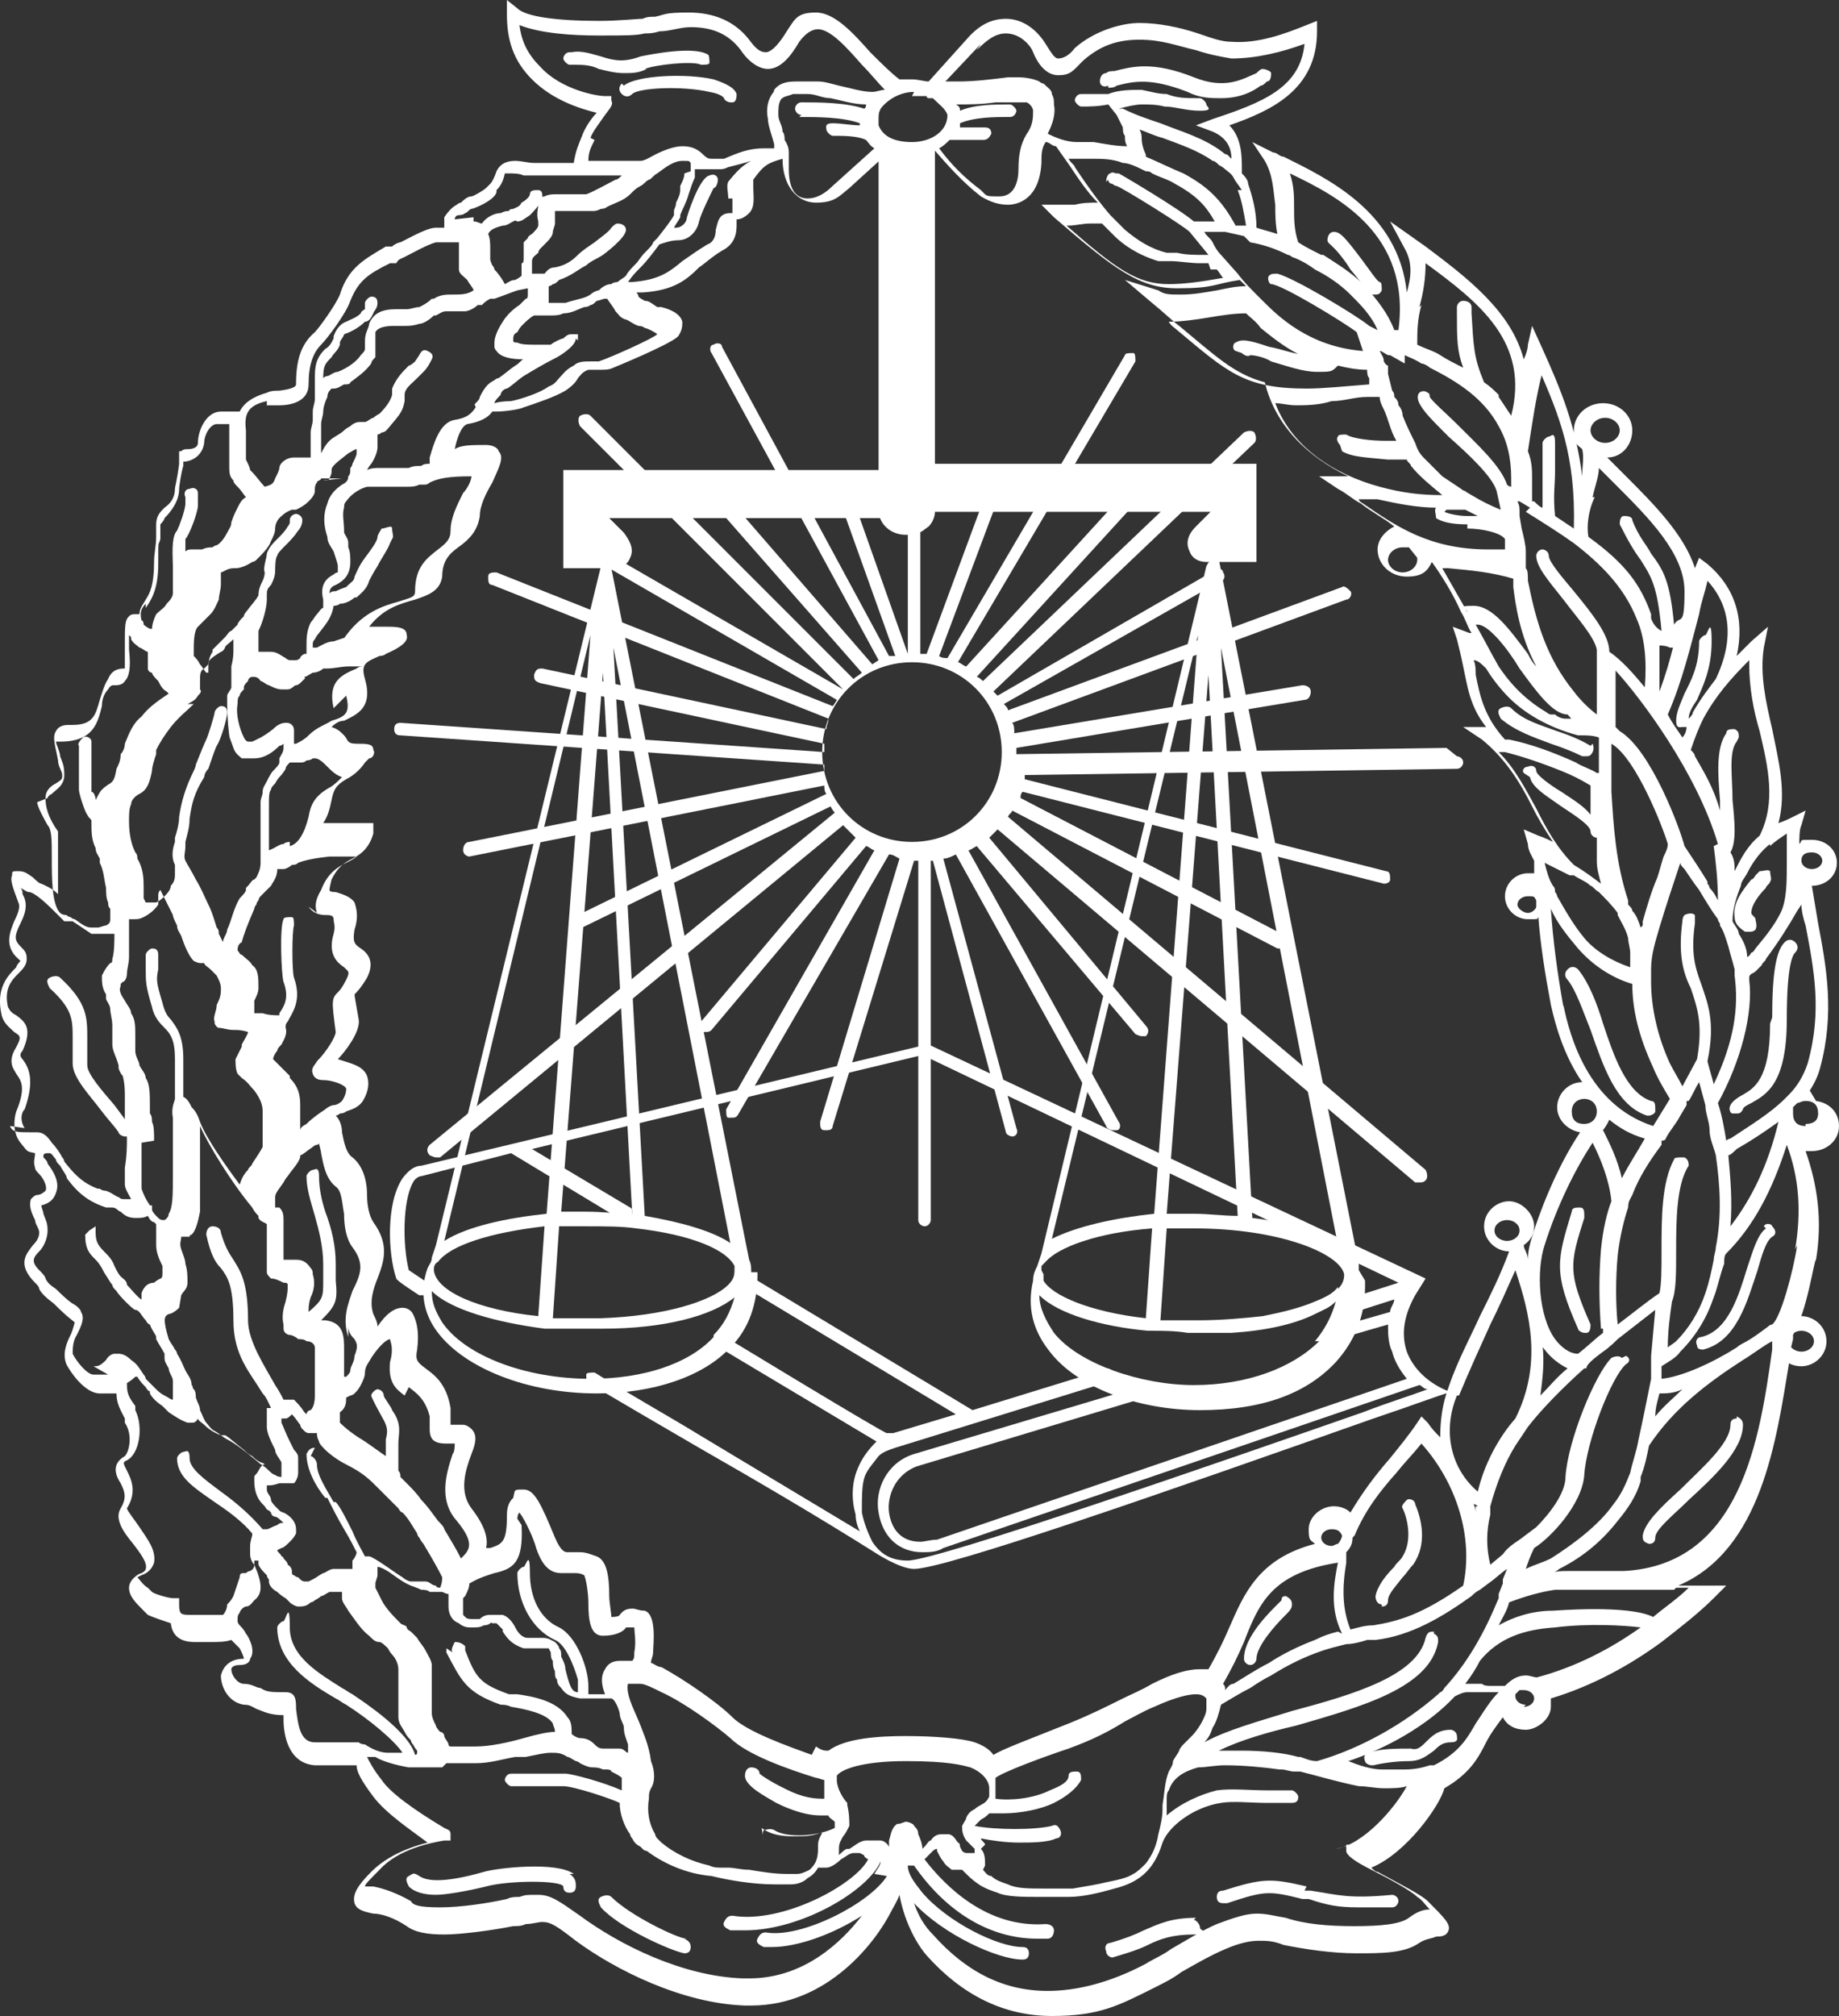 <svg xmlns="http://www.w3.org/2000/svg" id="Layer_2" viewBox="0 0 88.08 96.5"><rect x="0" y="0" width="88.08" height="96.5" fill="#333333" stroke="none"/><defs><style>      .cls-1 {        fill: #fff;      }    </style></defs><g id="Layer_1-2" data-name="Layer_1"><g><path class="cls-1" d="M86.28,65.4c-.7,0-1.2-.5-1.2-1.2s.6-1.2,1.2-1.2,1.2.5,1.2,1.2-.6,1.2-1.2,1.2ZM86.28,63.7c-.3,0-.6.2-.6.5s.3.5.6.5.6-.2.6-.5-.3-.5-.6-.5Z"></path><path class="cls-1" d="M44.88,7.1v-.5l-.5.2c-.2.1-.5.1-.8.1s-.7,0-1-.2l-.5-.2v17.9h0c0,.7.6,1.2,1.3,1.2s.8-.2,1.1-.4c.2-.2.3-.5.3-.7V7.2l.1-.1Z"></path><rect class="cls-1" x="43.4" y="7.85" width=".4" height="1.3" transform="translate(7.2 33.96) rotate(-46)"></rect><rect class="cls-1" x="43.58" y="9.25" width=".4" height="1.3" transform="translate(6.25 34.51) rotate(-46)"></rect><rect class="cls-1" x="43.59" y="10.62" width=".4" height="1.3" transform="translate(5.26 34.94) rotate(-46)"></rect><rect class="cls-1" x="43.49" y="11.99" width=".4" height="1.3" transform="translate(4.25 35.29) rotate(-46)"></rect><rect class="cls-1" x="43.43" y="13.44" width=".4" height="1.3" transform="translate(3.19 35.69) rotate(-46)"></rect><rect class="cls-1" x="43.44" y="14.77" width=".4" height="1.3" transform="translate(2.23 36.1) rotate(-46)"></rect><rect class="cls-1" x="43.44" y="16.28" width=".4" height="1.3" transform="translate(1.15 36.57) rotate(-46)"></rect><rect class="cls-1" x="43.38" y="17.58" width=".4" height="1.3" transform="translate(.19 36.92) rotate(-46)"></rect><rect class="cls-1" x="43.39" y="19.1" width=".4" height="1.3" transform="translate(-.9 37.39) rotate(-46)"></rect><rect class="cls-1" x="43.32" y="20.4" width=".4" height="1.3" transform="translate(-1.85 37.74) rotate(-46)"></rect><rect class="cls-1" x="43.23" y="21.77" width=".4" height="1.3" transform="translate(-2.87 38.09) rotate(-46)"></rect><g><rect class="cls-1" x="43.08" y="24" width="1" height=".6"></rect><rect class="cls-1" x="42.68" y="23.7" width="1.7" height="1.3"></rect></g><path class="cls-1" d="M69.28,35.8h0l-20.6.3h0v-.3l13.8-2.3c.2,0,.3-.2.3-.4s-.2-.3-.4-.3l-13.8,2.3c0-.2,0-.4-.1-.5l16-5.9c.2,0,.3-.3.2-.4s-.3-.3-.4-.2l-16,5.9c0-.1-.1-.2-.2-.3l10.4-5.9c.2,0,.2-.3.1-.4,0-.2-.3-.2-.4-.1l-10.4,6s-.1-.1-.2-.2l12.5-11.9c.1-.1.1-.3,0-.5-.1-.1-.3-.1-.5,0l-12.5,11.9s-.2-.2-.3-.2l7.4-8.1c.1-.1.1-.3,0-.5-.1-.1-.3-.1-.5,0l-7.4,8.1c-.1,0-.3-.2-.4-.2l8.5-14.4c0-.2,0-.4-.1-.4-.2,0-.4,0-.4.1l-8.5,14.5c-.1,0-.3,0-.4-.1l2.7-7.2c0-.2,0-.4-.2-.4s-.4,0-.4.2l-2.7,7.3h-.3v-5.8c0-.2-.1-.3-.3-.3h0c-.2,0-.3.1-.3.3v5.8h0l-2.9-8.2c0-.2-.3-.3-.4-.2-.2,0-.3.3-.2.4l2.9,8.1h-.3l-8-14.8c0-.2-.3-.2-.4-.1-.2,0-.2.3-.1.4l8,14.7-.3.2-7.2-8.3c-.1-.1-.3-.2-.5,0s-.2.3,0,.5l7.2,8.2c-.1.1-.3.2-.4.3l-12.6-12.6c-.1-.1-.3-.1-.5,0-.1.1-.1.3,0,.5l12.6,12.6h0l-10.9-6.3c-.2,0-.4,0-.4.1s0,.4.1.4l10.9,6.3s-.1.2-.2.3l-16.1-6.4c-.2,0-.4,0-.4.2s0,.4.2.4l16.1,6.4c0,.2-.1.3-.1.5l-13.6-2.9c-.2,0-.3,0-.4.3,0,.2,0,.3.3.4l13.6,2.9v.4l-20.3-1.4c-.2,0-.3.1-.3.3s.1.3.3.3l20.3,1.4v.3l-17,3.4c-.2,0-.3.2-.3.4s.2.3.3.3h0l17-3.4c0,.1,0,.3.1.4l-12.1,5.9c-.2,0-.2.3-.2.4s.2.2.3.2h.1l12.1-5.9s.1.2.2.3l-19.4,15.9c-.1.1-.2.3,0,.5,0,0,.2.1.3.1h.2l19.3-15.9.6.6-7.4,8.8c-.1.1-.1.3,0,.5h.2c.1,0,.2,0,.3-.1l7.4-8.8c.1,0,.3.2.4.2l-7.1,12.4c0,.2,0,.4.1.4h.2c.1,0,.2,0,.3-.2l7.2-12.4c.2,0,.3.1.5.2l-3.8,12.6c0,.2,0,.4.2.4h.1c.1,0,.3,0,.3-.2l3.9-12.7h.2v17.2c0,.2.2.3.3.3h0c.2,0,.3-.2.3-.3v-17.2h.1l3.5,13c0,.1.2.2.3.2s0,0,0,0c.2,0,.3-.2.2-.4l-3.5-12.9c.2,0,.4-.1.6-.2l7.2,13c0,.1.2.2.3.2h.2c.2,0,.2-.3.1-.4l-7.2-13c.1,0,.2-.1.4-.2l7.6,9s.2.1.3.1h.2c.1-.1.2-.3,0-.5l-7.5-9,.4-.4,20,16.9h.2c.1,0,.2,0,.3-.1.1-.1.1-.3,0-.5l-20-16.9c0-.1.2-.2.2-.3l12.7,6.6h.2c.1,0,.2,0,.3-.2,0-.2,0-.4-.1-.4l-12.7-6.6c0-.1,0-.2.1-.3l17.3,4.4h0c.2,0,.3-.1.3-.2,0-.2,0-.4-.2-.4l-17.3-4.4v-.2l20.7-.3c.2,0,.3-.2.3-.3,0-.2-.2-.3-.3-.3l-.5-.4ZM43.68,40.3c-2.4,0-4.3-1.9-4.3-4.3s1.9-4.3,4.3-4.3,4.3,1.9,4.3,4.3-1.9,4.3-4.3,4.3Z"></path><g><path class="cls-1" d="M42.88,22.5h-15.9v4.7h2.4c.4,0,.7-.2.8-.5.2-.4,0-.8-.3-1.2l-.7-.7h13.7v-2.3Z"></path><path class="cls-1" d="M44.28,22.5v2h13.7l-.7.7c-.4.4-.5.8-.3,1.2.1.3.4.5.8.5h2.4v-4.7h-16l.1.3Z"></path></g><path class="cls-1" d="M69.38,66.6c-1-.4-1.7-1.1-2-1.9-.3-.9-.1-1.8.4-2.7l.5-.8-23.8-11.2h-.1l-24.2,5.8c-.3,0-.6.2-.9.6-.8,1.2-.7,3.6-.3,4.8h0c0,.1,1.1.8,1.1.8h.2c.1,0,.2,0,.3-.2,0-.2,0-.4-.1-.4l-.9-.6c-.3-1.2-.3-3.3.2-4.2.1-.2.3-.3.4-.3h0l4.3-1.1,5.3,3.2h.2c.1,0,.2,0,.3-.2,0-.2,0-.4-.1-.4l-4.7-2.8,18.7-4.5,22.8,10.9-2.5.8-.2.8,2.5-.8c0,.2-.2.4-.2.6l-2.8.8-.4.7,3.1-.9c0,.4,0,.9.2,1.3.1.4.3.8.7,1.3l-22.5,7.7c-.3,0-.6.1-.8.1h0c-1,0-1.4-.7-1.5-1.4-.1-.8.3-1.8,1.3-2.2l12.3-3.7-1-.3-11.4,3.4c-1.3.4-1.9,1.7-1.7,2.8.2,1.2,1,1.9,2.1,1.9h0c.3,0,.7,0,1-.2l22.8-7.8c.1,0,.2.2.4.2-.8.3-1.8.6-3.1,1.1-6.6,2.3-20.4,7.1-21.8,7.1h0c-.8,0-1.3-.3-1.7-.9-.2-.4-.4-.9-.5-1.4v-.1c0-.6,0-1.1.1-1.5s.4-.7.7-1.1c.2-.2.5-.3.8-.4l11-3.4-.8-.4-6.5,2-10.8-6.5c-.2,0-.4,0-.4.1,0,.2,0,.4.1.4l10.3,6.2-3,.9h-.3c0,.1-7.9-4.7-7.9-4.7-.2,0-.4,0-.4.1s0,.4.1.4l7.7,4.6h0c-.4.4-.7.8-.9,1.3-.3.7-.3,1.5-.1,2.2,0,.3.1.6.2.8l-7.5-4.5c-1.8-1.1-3.6-2.1-5.2-3.1-.2,0-.4,0-.4.1,0,.2,0,.4.1.4,1.7,1,3.4,2,5.3,3.1,2.8,1.6,5.7,3.3,8.4,5,0,0,1.2.8,1.9.8h0c1.5,0,12.1-3.7,22-7.2,1.8-.6,3.1-1.1,3.8-1.3l.4-.3-.4-.3-.2.6Z"></path><path class="cls-1" d="M65.08,60.8h0v-.3h0l-6.7-33.7h-.3c-.1,0-.2.1-.3.3h0l-7.9,32.9-.2.6c-.1.2-.2.4-.2.7-.3,1.3,0,2.4.8,3.4,1.3,1.7,4.2,2.8,7.2,2.8s5.1-.8,6.5-2.3c.9-1,1.4-2.2,1.4-3.6s0,0,0-.1v-.2l-.3-.5ZM59.98,58.3l-1.5-27.3,5.6,28.6c-.9-.6-2.4-1.1-4.1-1.3ZM59.28,58.2c-.7,0-1.4-.1-2.1-.1h-1.3l2-25.8,1.4,25.9ZM57.38,30.4l-2.1,27.7c-1.9.2-3.7.6-4.9,1.2,0,0,7-28.9,7-28.9ZM49.88,60.8v-.2l.2-.2h0c.6-.7,2.5-1.4,5.1-1.6l-.3,4.3c-2.7-.3-4.5-1.1-4.9-1.8v-.3h0l-.1-.2ZM63.18,64.2c-1.3,1.3-3.5,2.1-6,2.1s-5.5-1-6.7-2.5c-.4-.6-.7-1.2-.7-1.8h0c.9.9,3,1.5,5.2,1.7h.1c.6,0,1.2,0,1.8.1h2.1c1.6-.1,3-.4,4-.9.4-.2.7-.3,1-.6-.2.7-.5,1.3-1,1.9h.2ZM64.08,61.6c-.2.3-.6.5-1.1.7-.7.3-1.5.5-2.5.7-.9.1-2,.2-3.1.2h-1.8l.3-4.4h1.3c4.1,0,7,1.2,7.2,2.2,0,.3-.1.5-.3.7v-.1Z"></path><path class="cls-1" d="M35.98,60.9c0-.2,0-.4-.1-.6l-6.7-33.6h0s0,0,0,0h0s0,0,0,0h-.3l-8,32.9-.2.6c0,.2-.1.3-.2.5-.4,1.1-.2,2.2.5,3.1,1.3,1.7,4.3,2.9,7.6,2.9h0c2.7,0,5.1-.8,6.4-2.2.9-.9,1.3-2.1,1.3-3.5v-.1h-.3ZM30.88,58.2l-1.5-27.2,5.6,28.5c-.9-.6-2.4-1-4.1-1.3ZM30.28,58.1c-.7,0-1.4-.1-2.2-.1h-1.2l2-25.8,1.4,25.9ZM26.18,58.1c-1.9.2-3.8.6-4.9,1.3l7-29-2.1,27.7ZM20.78,60.8c0-.1,0-.3.2-.4h0c.6-.8,2.5-1.4,5.1-1.7l-.3,4.3c-2.9-.3-4.9-1.2-5-2.2ZM28.28,63.1h-1.8l.3-4.4h1.3c.9,0,1.7,0,2.4.1h0c2.6.3,4.3,1,4.7,1.8h0v.1c0,.3,0,.5-.3.8-.8.8-3.1,1.5-6.1,1.6h-.6.1ZM34.18,64c-1.2,1.3-3.4,2-5.9,2h0c-3.1,0-6-1.1-7.1-2.7-.3-.5-.5-.9-.5-1.5.9.9,3.1,1.5,5.4,1.8h2.8c2.9,0,5.2-.6,6.3-1.5-.2.7-.5,1.3-1,1.8v.1Z"></path><g><path class="cls-1" d="M66.18,76.9h0c.2,0,.3-.1.3-.3,0-.3.4-.7.7-1.1.2-.2.3-.4.5-.6.7-1,.4-2.2.1-2.9,0-.2-.3-.3-.4-.2s-.3.3-.2.4c.2.4.5,1.5,0,2.3-.1.2-.3.3-.4.5-.4.4-.8.9-.9,1.4,0,.2.1.4.3.4v.1Z"></path><path class="cls-1" d="M27.48,89.7c-.8-.6-3.6-.3-4.3-.1-2.1.6-2.8.4-3.1.2s-.3-.1-.5,0-.1.3,0,.5c.3.3.8.4,1.3.4s1.6-.2,2.4-.4c1.1-.3,3.6-.3,3.7,0h0c0,.2.1.3.3.3s.3-.1.3-.3,0-.4-.3-.6h.2Z"></path><path class="cls-1" d="M32.88,92.8c-.4,0-2.7-1.1-3.6-2-.1-.1-.3-.1-.5,0s-.1.3,0,.5c.9,1,3.4,2.1,4,2.2h0c.2,0,.3-.1.3-.3s-.1-.3-.3-.4h.1Z"></path><path class="cls-1" d="M62.58,90.3c-1.7-.4-2.1-.4-4,.2h0c-.2,0-.3.1-.3.3s.1.3.3.3h.2c1.8-.6,2-.6,3.6-.2h.3c.9.3,1.4.4,2.4.4h1.6c.2,0,.3-.2.3-.3,0-.2-.2-.3-.3-.3-2.1.2-2.6,0-3.9-.2h-.3l.1-.2Z"></path><path class="cls-1" d="M57.28,91.8c-1.2,0-1.8.3-2.5.6-.4.2-.9.4-1.6.6-.2,0-.3.2-.2.4,0,.2.2.3.3.3h0c.7-.2,1.3-.4,1.7-.6.6-.3,1.2-.5,2.2-.5s.3-.2.3-.3c0-.2-.2-.4-.3-.4l.1-.1Z"></path><path class="cls-1" d="M3.48,49.5v1.4c0,.7.8,1.5,1.4,2.3.3.4.6.7.8,1,0,.1.2.2.3.2h.2c.2-.1.2-.3.1-.4-.2-.3-.5-.7-.8-1.1-.6-.7-1.3-1.5-1.3-1.9v-1.3c0-1,0-1.7-1.3-2.9-.1-.1-.3-.1-.5,0s-.1.3,0,.5c1.1,1,1.1,1.5,1.1,2.4v-.2Z"></path><path class="cls-1" d="M30.88,3.3c.5-.2,2.3-.4,2.7-.2.2,0,.4,0,.4-.1s0-.4-.1-.4c-.7-.4-2.7,0-3.2.1-.8.3-1.3.2-1.9,0-.4-.1-.9-.3-1.4-.2h-.1c-.2,0-.3.2-.3.3s.2.3.3.3h.2c.4,0,.8,0,1.2.2.4.1.8.2,1.2.2s.7,0,1.1-.2h-.1Z"></path><path class="cls-1" d="M29.78,4c-.1.1-.2.3,0,.5.1.1.3.2.5,0,.3-.3,2.4-.4,3.7-.1.6.1.7.3.7.3,0,.1.2.2.3.2h.1c.2,0,.2-.3.2-.4-.1-.3-.5-.5-1.1-.7-1.3-.3-3.7-.2-4.3.3l-.1-.1Z"></path><path class="cls-1" d="M61.68,76.4c-.2,0-.3,0-.3.2l-.3.3c-.6.6-1.5,1.6-1.5,2.5,0,.2.2.3.3.3h0c.2,0,.3-.2.3-.3,0-.6.9-1.6,1.3-2,.3-.3.4-.4.4-.6s-.1-.3-.3-.4h.1Z"></path><path class="cls-1" d="M69.48,82.8c-.6,0-.9.3-1.2.6-.2.2-.4.4-.7.3-.7,0-1.5,0-2,.2-.2,0-.3.2-.2.4,0,.1.2.2.3.2s0,0,.1,0c.4-.1,1.1-.2,1.7-.2s.9-.3,1.2-.5c.2-.2.4-.4.8-.4s.3-.2.3-.3c0-.2-.2-.3-.3-.3Z"></path><path class="cls-1" d="M83.18,67.9c-.2,0-.3.1-.3.3,0,.9-1.4,2.1-2.4,3.1-1,.9-1.7,1.6-1.8,2.2,0,.2,0,.3.3.4h0c.2,0,.3-.1.3-.3,0-.4.9-1.1,1.6-1.8,1.2-1.1,2.6-2.4,2.6-3.6,0-.2-.1-.3-.3-.4v.1Z"></path><path class="cls-1" d="M75.88,58.2c0-.2,0-.4-.2-.4s-.4,0-.4.2c-.7,2.3-.9,2.9.3,5.6,0,.1.2.2.3.2s0,0,.1,0c.2,0,.2-.3.2-.4-1.1-2.5-1-2.9-.3-5.1v-.1Z"></path><path class="cls-1" d="M84.58,58.8c-.4.3-.6,1-.9,1.9-.4,1.3-.9,3-2.2,3.3-.2,0-.3.2-.2.4,0,.2.2.2.3.2s0,0,0,0c1.6-.4,2.1-2.3,2.6-3.8.2-.7.4-1.4.7-1.6.2-.1.2-.3,0-.5,0-.1-.3-.2-.4,0l.1.1Z"></path><path class="cls-1" d="M86.68,52.2c.2-.3.4-.7.5-1.1.7-2.6.3-4.8-.1-6.9-.1-.6-.2-1.2-.3-1.8h0c.7,0,1.2-.5,1.2-1.1s-.5-1.1-1.2-1.1-.4,0-.6.2c0-.3,0-.7.1-.9l.2-.7-.6.3c-.2.1-.4.2-.7.3.4-1.5,0-3-.3-4.5-.3-1.3-.6-2.6-.4-3.9l.2-1-.8.7c-.2.2-.4.4-.7.7.4-1.8-.1-3.3-1.4-4.4l-.4-.3-.2.5h0c-.5-1.6-2-3.1-3.3-4.4-.3-.3-.6-.6-.9-.9.7,0,1.2-.6,1.2-1.3s-.6-1.3-1.4-1.3-1.4.6-1.4,1.3.2.7.4.9h0c.1.4,0,.8,0,1.3-.3-2.4-1-4.1-1.9-6.1l-.5-1.1-.2.9c0,.2-.1.5-.2.7-.6-2.3-2.7-3.9-4.7-5.4l-1.7-1.2.7,1.3c.4.7.3,1.4.1,2.1-.4-3.9-3.9-5.5-5.9-6.5-.2,0-.3-.2-.5-.2l-1-.5.6.9c.4.7.4,1.4.5,2.1,0,.4,0,.9.1,1.4-.3-.1-.7-.2-1-.3,0-.8-.2-1.5-.4-2.1,0-.2-.2-.4-.3-.5v-.2c0-.6,0-1.5-.6-2.1,2-.7,4.2-1.7,4.2-4.5v-.5l-.5.2c-1,.4-2.3.9-3.6.8-.5,0-1-.2-1.6-.4-.9-.3-1.9-.5-2.8-.5s-2.2.4-3.1,1.2h0c-.3.4-.6.5-.8.5s-.4-.4-.6-.7h0c-.5-.8-1.2-1.2-1.9-1.2s-1.3.3-1.9,1l-1.8,2c-.2,0-.5-.1-.8-.1h-.6q-.13,0,0,0c-.4-.3-.9-.8-1.4-1.3-.8-.9-1.7-1.9-2.6-1.9s-1,.3-1.4.9c-.3.5-.7,1-1,1s-.5-.2-.8-.6c-.7-.9-1.7-1.3-2.9-1.3s-1.1.1-1.6.2c-.2,0-.4,0-.6.1-.3,0-1.1.1-2.1.1-2,0-3.5-.2-3.9-.6l-.5-.4v.7c0,1.2.3,2.2,1.2,3.1,1,1,2.3,1.4,3.1,1.6-.3.3-.6.8-.7,1.1-.2.5-.3.7-.4,1.3h-1.9c-.3,0-.6-.1-.9-.1-.6,0-.8.3-.9.5-.1.3-.2.5-.3.6l-.2.2c-.1.1-.6.4-.7.4-.2,0-.4.2-.5.3,0,0-.1,0-.2.1-.2.1-.4.3-.6.6v.5h-.4c-.4,0-1.1.4-1.7.7-.1,0-.3.1-.4.2h-.3c-1,.6-1.8,1-2.2,2.3-.2.5-1,1.6-1.2,1.8-.7.6-.9,1.4-.9,2.5q0,.2-.8.3c-.2,0-.4,0-.6.1-.7.2-1.1.5-1.3.9h-.9c-.7,0-1.1.9-1.1,1.5,0,.2-.2.3-.5.3-.1,0-.2,0-.3.1h-.1v.6c-.1.8-.2,1.1-.2,1.2,0,.4-.2.7-.5.9-.2.2-.4.4-.4.8v.6c0,.4-.1.8-.1,1.2,0,1.1-.2,1.5-.4,1.8-.1.2-.3.4-.3.7h-.2c-.1,0-.2,0-.3.1-.2.2-.2.4-.2,1.5v1h0c-.2,0-.6,0-.8.5-.2.3-.3.7-.4,1-.2.7-.3,1.2-1.3,1.2h-.2c-.3,0-.5.1-.6.3-.2.3,0,.8.1,1.4,0,.3.2.5.2.7s0,.2-.3.4c-.2.1-.5.3-.5.7s.1.9.6,1.6v3c-.3-.3-.6-.4-.8-.5-.1,0-.3-.2-.4-.3-.3-.2-.4-.3-.7-.3s-.3,0-.3.2c-.1.2,0,.5.3,1.3.1.2,0,.5-.2.9-.2.5-.5,1.2.2,1.8l.1.1s-.2.2-.2.3c-.4.4-1,1-.7,2.3.1.4.4.6.6.8.3.2.4.2,0,.9-.3.6,0,.9.1,1.1.2.3.5.6,0,1.8-.1.3-.2,1,.2,1.5s.3.4.7.5c0,.2-.1.4,0,.7,0,.1.1.2.2.3.2.2.4.6.3.8,0,0-.2.2-.4.2-.1,0-.2.1-.3.2-.1.3,0,.6.2,1,0,.2.2.4.2.6s-.1.4-.3.6c-.3.4-.8.9.1,1.8.1.1.2.2.2.3.1.2.3.4.7.7h0c.7.7.9.8,1,.9h0s-.1.4-.2.6c-.2.4-.4.9-.2,1.4.2.4.9,1.4,1.6,1.4h.8c0,.5.2.8.4,1.2v.2c.4.6.2,1.4,0,1.6-.7.4-.4,1-.2,1.3.2.4.3.7,0,1.2s.1,1.1.6,1.7c.3.4.7.9.6,1.2,0,0,0,.1-.2.2-.1,0-.6.3-.6.7s.3.7.7,1.1c0,0,.1.1.2.2.2.1.8.3,1.1.4.1.9.9.9,1.2.9h.6c.5,0,.8,0,1.1-.1,0,0,.1.1.2.2,0,0,.1.1.2.2.1.2.2.4.2.5-.7,0-1,.4-1.1.8,0,.6.4,1.3,1.1,1.4.3,0,.4.1.6.2.3.1.6.3,1.3.3v.2c0,.7.2,2.1,1.5,2.2h2c0,.3.2.7.8,1.5s1.8,1.6,2.6,2.2c-.8.2-1.9.6-2.7,1.4-.7.7-.9,1.1-.8,1.5.1.3.4.4.9.5.4,0,1,.2,1.6.6.4.3,1,.4,1.8.4s2.3-.2,3.3-.4c.2,0,.4,0,.6-.1.3,0,.6-.1.8-.1.4,0,.7.2,1.6.9,1.9,1.4,5.1,3,8.1,3.1h.3c3.7,0,6-3.1,6.7-4.5.1-.2.3-.5.4-.8h0c.2,1.1.7,2.2,1.3,2.9,1.7,1.9,3.7,2.9,6,2.9s3.2-.5,5-1.4c.4-.2.8-.4,1.2-.7.7-.4,1.4-.8,2.1-1.1.7-.3,1.2-.4,1.6-.4s.7,0,1.2.2c1,.2,2.3.4,3.5.4s2.3,0,3-.5c.3-.2.6-.2.8-.3.2,0,.5,0,.6-.3s-.2-.6-1-1.4c-.3-.3-1.3-.8-2.4-1.4-.1,0-.2-.1-.3-.2,1.7-.7,3.3-3,3.5-3.8,1.2-.7,1.6-1.4,2-2.2.2-.4.5-.8.8-1.2.2.4.6.6,1.1.6s1.2-.5,1.2-1.1,0-.3,0-.4c2-.6,3.8-1.6,5.3-2.7h0c.9-.7,1.8-1.4,2.5-2.1l.6-.6h-2.3c4-1.7,4.7-7,5.3-10.6,0-.4.1-.8.2-1.2v-.2c.7-1.2,1-3.6,1.1-3.6.3-1.8.1-3.5-.5-5.2h.3c.7,0,1.3-.5,1.3-1.2,0-.6-.4-1.1-1.1-1.2l-.3-.5ZM86.78,40.8c.3,0,.5.2.5.4s-.2.4-.5.4-.5-.2-.5-.4c0-.3.2-.4.5-.4ZM86.28,43.3c0,.3.1.7.2,1,.4,2.1.8,4.1.1,6.6-.2.6-.5,1.1-.9,1.5l-.2.2c-.7.7-1.7,1.3-2.6,1.9,0,0-.1,0-.2.1-.1-.6-.2-1.2-.4-1.8,1.1-2,1.7-4.3,1.5-5.9h0v-.1h0c0-.2.2-.2.3-.3s0,0,0,0l.3-.3h0c0-.1.2-.2.2-.3.6-.8,1.1-1.6,1.5-2.3l.2-.3ZM82.78,55.3c.1,0,.3-.2.4-.3.7-.4,1.3-.8,2-1.3-.5,2.1-1.3,3.7-2.3,5,.1-1.2,0-2.3-.1-3.4ZM80.58,55.4c-.2,0-.4,0-.4.1-.6,1.1-.6,2.8-.6,4.4,0,.8,0,1.6-.1,2-.6.4-1.2.9-2,1.5-.1-1-.1-2.2,0-3.3.1-.9.3-1.7.5-2.3h0c0-.3.1-.4.2-.6.3-.8.8-1.6,1.4-2.4h0v-.2c.2,0,.2-.1.2-.1.2-.4.5-.7.7-1.1h0l.3-.5v-.2h.1c.2-.3.3-.6.5-.9l.3,1.1h0c0,.4.2.8.2,1.2s.2.8.3,1.2h0c.2,1.4.3,2.9,0,4.4,0,.2-.1.4-.1.6-.1.5-.2,1-.4,1.6-.3.9-.8,1.7-1.4,2.3-.1.1-.3.2-.4.3,0-.8.1-1.5.2-2.2.2-.5.2-1.3.2-2.4,0-1.4,0-3.2.6-4.1,0-.1,0-.3-.2-.4h-.1ZM80.58,66.5c-.4.4-.9.8-1.3,1.3,0-.4.1-.7.2-1.1.3,0,.7,0,1.1-.2ZM77.68,65c-.1-.1-.3-.1-.5,0-.8.8-2.1,4-2.2,5.7,0,.8-.8,1.8-1.4,2.4l-.8.6c-.3.2-.6.4-.8.7l-.6.5c-.2-.8-.2-1.6,0-2.4v-.4c.3-1.1.7-2.1,1.2-2.9.2-.3.4-.6.6-.9h0c.7-.9,1.7-1.9,2.7-2.8h.1c0-.2.4-.5.8-.8.3-.2.6-.5.7-.6l1.8-1.4-.2,2.2v1.1c-.2,1-.4,2-.6,2.9h0c-.1.6-.3,1.1-.4,1.6-.2.5-.4,1-.8,1.5-.7,1-1.9,1.9-3,2.6-.4.2-.8.3-1.2.5.1-.3.2-.6.4-1,.8-.5,2.3-2.1,2.4-3.5.1-1.6,1.3-4.7,2-5.3.2-.1.2-.3,0-.4l-.2.1ZM68.68,78.1c-.2,0-.3,0-.4.3-.4,1.8-3.4,2.7-6.4,3.5-1.6.5-3.1.9-4.2,1.5h0c.2-.2.3-.4.4-.7.2-.3.3-.7.4-1.1.5-.3,1-.6,1.4-.8.3-.2.6-.4,1-.6.8-.5,1.6-.9,2.5-1.2.3-.1.7-.2,1.1-.3h0c.3,0,.7-.1,1-.2h.4c1.7-.2,3.2-1.1,4.6-2.1h0c.1-.1.2-.2.4-.3h0l.4-.3c.3-.2.6-.5.9-.7l-.2.5v.2l-.2.5v.2c-.7,1.7-1.5,3.1-2.6,4.3,0,0-.1.2-.2.2l-.1.1c-1.6,1.4-3.7,2.6-5.8,3.2-.3,0-.5-.1-.8-.2h-.1c-.7-.2-1.7-.3-2.7-.3h-1.1c1-.5,2.4-.9,3.7-1.2,3.1-.9,6.4-1.8,6.8-4,0-.2,0-.3-.2-.4v-.1ZM47.18,88.3h0c0-.1-.2-.2-.2-.3.5.1,1.2.2,1.8.2s1.4,0,1.8-.2c.2,0,.3-.2.2-.4s-.2-.3-.4-.2c-.8.2-2.7.2-3.7,0l.1-.1h0l.2-.2c.2-.1.3-.2.4-.3h.7c.8,0,1.8-.2,2.4-.5s1.1-.7,1.3-1.1c0-.2,0-.4-.2-.4s-.4,0-.4.2c0,.3-.4.5-.9.7-.8.4-1.9.5-2.6.4v-.6h0v-.4c.4-.3,2.3-1,3.5-1.4h0c1.1-.4,1.9-.8,2.7-1.3.4-.2.9-.5,1.4-.7,1.1-.5,1.7-.6,2-.6s.4.1.5.2v.3h0v.2h0c0,.2-.1.4-.2.6s-.3.5-.5.7l-.3.3-.1.1s-.2.2-.2.3c-.1.2-.2.3-.3.5,0,.2-.1.3-.2.5-.2.5-.2,1-.3,1.6h0v.2c0,.4-.1.8-.2,1.2h0c-.1.6-.3,1-.6,1.4-.2.2-.4.4-.6.5-.3.2-.8.3-1.3.4-.4.1-1,.2-1.6.3h-1.4c-.7,0-1.3,0-1.7-.2-.3-.1-.6-.2-.8-.4-.2,0-.3-.2-.4-.3l.1-.2h0c0-.3,0-.6-.2-.8l.2-.2ZM36.48,87.5c.4.3.9.4,1.5.4s.9,0,1.4-.2c0,.1-.2.3-.2.6v.2h0c0,.6-.2.8-.4,1-.2.1-.4.2-.6.2h-.5c-.6,0-1.2-.1-1.8-.2-.4,0-.7-.1-1-.1h-.3c-.2,0-.4,0-.6-.1-.9-.2-1.7-.6-2.3-1.1h0l-.1-.1c-.1-.1,0,0,0,0l-.1-.1h0s-.1-.1-.1-.2h0c-.3-.5-.4-1.1-.3-1.7,0-.2,0-.3.1-.5h0c.2-.3.2-.8,0-1.3-.1-.8-.4-1.4-.5-1.7-.2-.5-.4-.9-.5-1.2-.2-.6-.1-.8-.1-.8h.6c.2,0,.6.2,1,.4,1.1.5,2.6,1.6,3.3,2.2.8.8,2.8,1.5,4.1,1.9.1,0,.3.1.4.1v.9c-.3,0-.8,0-1.5-.3-.9-.4-1.5-.8-1.6-.9,0-.2-.2-.3-.4-.3s-.3.2-.3.4c0,.5,1,1,1.5,1.3.2.1,1.2.6,2.1.6s.3,0,.4,0c0,.1.2.2.3.3v.3c-.8.4-2.3.5-2.9.1-.2-.1-.4,0-.5,0-.1.2,0,.4,0,.5l-.1-.6ZM21.38,78.9v.2c.7,1.3.9,1.9,2.6,2.5.1,0,.3,0,.5.1.6.1,1.7.3,2,.8,0,.1.1.2.1.4-.3,0-.8.1-1.5.3h0c-.7.2-1.6.4-2.3.4h-1.2s-.1,0-.1-.1h0c0-.1-.2-.3-.2-.4h0c0-.1-.1-.2-.2-.2,0,0-.2-.2-.2-.3-.1-.2-.2-.4-.2-.6h0v-2.1h0v-.2h0c0-.2-.2-.5-.3-.7s-.3-.4-.4-.6c-.1-.1-.2-.2-.3-.3,0,0-.2-.1-.2-.2s-.2-.1-.3-.2c-.3-.3-.7-.7-.9-1.1l-.3-.6v-.2c0-.1.1-.3.1-.4v-.4h0s.1,0,.3.1c.4.2.8.6,1.3.8h0s.3.1.5.2c.1,0,.3,0,.4.1h.6s.2.1.3.1v.6h0c0,.4.2.7.5.8.1.1.3.2.5.2h.2c.2,0,.3,0,.5-.1h0s.2,0,.3-.1,0,0,.1,0h.2s.2.2.3.3v.1c.2.3.4.6,1,.8h1.2l.1.2c0,.1,0,.3.1.4,0,.2,0,.3.1.5,0,.2,0,.3.1.4,0,.2.1.3.2.4h0c.2.3.4.4.9.5h1.5c.1,0,.3.3.4.7h0c0,.3.2.5.2.7,0,.3.1.5.2.8v.4c-.1,0-.2-.2-.4-.2h-.8c-.2,0-.3-.1-.4-.2-.2-.2-.4-.3-.7-.3-.1,0-.3-.1-.4-.2,0-.3,0-.6-.2-.8-.5-.8-1.7-1-2.4-1.1h-.4c-1.4-.5-1.6-.8-2.1-2.1v-.2c-.2-.2-.4-.2-.5-.2-.1.2-.2.4-.1.5l-.3-.2ZM15.08,69.3c-.2,0-.3.1-.4.3,0,.7.4,1.5.9,2.1h.1c.2.4.5,1,.8,1.5s.5.9.6,1.1c0,.1-.1.3-.2.4v.2h0v.2h-.9c-.2,0-.4.2-.5.2-.2.1-.3.2-.5.3l-.2.1h-.2s-.1,0-.2-.1l-.1-.1s-.1,0-.2-.1c-.1,0-.1-.1-.1-.2,0,0,0-.2-.2-.3,0-.1-.1-.2-.2-.3,0,0,0-.1-.1-.1,0-.1-.2-.2-.2-.3l.2-.1h0c.1,0,.3-.2.4-.3h0c.1-.1.2-.2.3-.4h0v-.2c0-.3-.2-.6-.6-.8,0,0-.1,0-.2-.1h0l-.1-.1h0c-.1-.1-.3-.3-.3-.4,0-.2-.2-.3-.2-.5v-.2h.1c.1,0,.2,0,.5-.1h.7c.1-.1.2-.3.2-.5v-.7h0c0-.1,0-.2-.2-.4l-.2-.4c-.2-.4-.3-.7-.4-.9v-.2h.2c.1,0,.2-.1.3-.2h0c.2.2.3.4.4.5h0s0,.1.1.2l.1.1s.1.1.2.1h.4c0,.1,0,.2.1.4h0c0,.1.2.3.3.4.2.2.6.5,1,.7.8.4,1.1.7,1.5,1.1.1.1.2.2.3.3,0,0,.1.1.2.2l.1.1.4.4s.1.2.2.2c.3.3.5.7.7,1,0,0,0,.1.1.2,0,0,.1.2.2.3h0c.6,1,.8,1.4.9,1.6h0c0,.3-.1.5-.1.5h0s-.2,0-.2-.1c-.2,0-.3-.2-.5-.2s-.1,0-.1,0h-.6c-.1,0-.3-.1-.4-.2-.2-.1-1.4-1-1.6-1h-.2c-.1-.2-.4-.7-.6-1.2-.3-.6-.6-1.2-.8-1.4h-.1c-.4-.7-.8-1.3-.8-1.8,0-.2-.2-.4-.3-.4l.2-.4ZM7.38,54.6c0-.4,0-.7-.1-.9,0-.1,0-.3-.1-.4h0v-.2h0c0-.8,0-1.2-.2-1.5,0-.2-.2-.4-.3-.6h0c0-.2-.2-.4-.2-.7v-.7h0c0-.5,0-.8-.2-1.1h0c0-.2-.2-.4-.3-.6-.2-.3-.3-.5-.2-.7h0v-.1l.1-.1h0c.1,0,.2-.2.2-.4s.1-.5.1-.8h0v-1.3h0v-.5h.2c.2,0,.3,0,.5-.1h0c.2-.1.5-.3.7-.6v-.1h0v-.2h0v-.1c0-.1,0-.2.1-.3h0l.6,1.2c0,.1.1.3.2.5,0,.2.1.3.2.5.2.6.4,1,.6,1.2h0s.2.1.3.1h.2c0,.1.2.2.3.3.1.1.2.2.3.3.1.2.2.4.2.6s0,0,0,.1c0,.3-.1.5-.2.7,0,.3-.2.6-.1.8h0v.1s.1.2.2.2c.2,0,.4.1.7.1.2,0,.4,0,.7.1q.2.07,0,0c0,.1-.2.4-.3.6v.1l-.3.6c0,.2,0,.5.1.7,0,0,.1.1.2.2h0c.3.2.4.4.6.6.3.4.4.7.4,1v1.5h0v.2h0c-.1.2-.3.5-.5.8,0,.1-.2.2-.2.3-.2.2-.3.4-.4.7h0c-.6-.8-1.6-2.2-1.9-3-.1-.3-.2-.5-.4-.7-.1-.2-.2-.4-.4-.5v-1.8c0-1.1-.3-1.5-.6-1.9-.2-.2-.3-.4-.4-.8-.3-1-.3-1.1-.2-1.6v-.7c0-.3-.2-.3-.3-.3s-.3.2-.3.3v.7c0,.6,0,.8.3,1.8.1.5.4.8.6,1,.3.3.5.6.5,1.5v1.8h0v.1c0,.1-.2.4-.1.9v2.7c0,1,0,1.6-.2,1.9,0,.2-.2.3-.2.3h-.1s-.1,0-.2-.1h0l-.1-.1s-.2-.2-.2-.3v-.2h-.1c-.2-.3-.3-.5-.4-.8v-2.2l.6-.1ZM35.08,9.5v.7h-.1c-.6,0-.6.5-.7.8,0,.3-.1.6-.4.7-.5.3-.9.6-1.2.8-.6.5-1.1.9-2.4,1h-.2c.2-.3.4-.5.6-.7h0c.3-.3.6-.7.9-1.1h0c.3-.1.6-.2.9-.2.5,0,.9-.4,1-.9.1-.4.6-1.4.7-1.6.1,0,.2-.2.2-.4s-.2-.3-.4-.2c-.5.1-1.1,2-1.1,2.1s-.2.4-.5.4h-.1c.1-.2.2-.3.3-.5v-.1c.1-.3.3-.6.4-1h0c.1-.3.2-.6.3-.8v-.4h1.2c.1,0,.2,0,.4-.1.4-.1.8-.2,1.1-.3-.4.2-.7.5-1.1,1-.1.2,0,.5,0,.8h.2ZM32.78,8.3c0,.2-.1.4-.2.6v.2c0,.2-.1.4-.2.6,0,.2-.1.3-.1.4v.2c-.1.2-.4.6-.8,1.1l-.2.2c0,.1-.2.3-.4.5s-.3.4-.4.5q-.07.07,0,0c-.2.2-.4.4-.5.6-.1.1-.3.2-.4.3,0,0-.2,0-.3.1h0c-.2,0-.4.1-.6.3h0c-.1,0-.3.1-.4.2-.3.2-.6.2-1.2.4h-.8v-.3h0v-.5s.1,0,.2-.1c.1,0,.2-.1.3-.2.6-.2.9-.5,1.3-.7.2-.2.5-.3.8-.5,0,0,1.1-.8,1.1-1.2,0-.2-.2-.3-.4-.3-.1,0-.2.1-.3.2-.1.2-.7.6-.8.7-.3.2-.6.4-.8.6-.3.3-.6.5-1.1.6-.3,0-.4.2-.5.3h-.6v-.5h0v-.1h0c0-.2.2-.3.3-.4h0s0-.1.1-.2l.2-.2h0c.2-.2.4-.4.4-.6,0-.1.1-.3.1-.4v-.6h1.8c.1,0,.2,0,.4-.1,0,0,.2,0,.3-.1.4-.2.8-.3,1.1-.6h0c.2-.2.3-.3.5-.4s.2-.2.4-.3h0c.1,0,.2-.2.4-.3.4-.3.8-.6,1.2-.6s.3,0,.4.1v.4l-.3.1ZM27.68,16.3v-.3h-.3c-.1,0-.2,0-.4.2h0c-.1,0-.5.2-.6.3h-.7c-.4,0-.7,0-.9-.1-.1,0-.2,0-.2-.1h0c0-.2,0-.3.2-.4,0,0,.1-.2.2-.3.2-.2.4-.4.6-.5h.8c.2,0,.4,0,.6-.1h0c.4,0,.7-.2,1-.3,0,0,.2,0,.3-.1h0c.1,0,.2-.1.3-.2.1,0,.3-.1.4-.1h.1c.2.3.3.4.4.6.2.2.2.3.5.4.1,0,.3.2.6.3,0,0,.2,0,.3.1.1,0,.5.2.6.3h0c-.2.2-2.2,1.1-2.8,1.3h-.4c-.3,0-.6,0-.8.2-.4.2-.5.4-.7.6-.1.1-.2.3-.5.4-.4.3-1.3.6-1.8.7,0,0-.5,0-.8.1h0c0-.1.2-.3.3-.4h0s0-.1.1-.2h0s.1-.1.2-.1c.2-.1.5-.4.8-.6.5-.3,1-.6,1.6-.9,0,0,.9-.5.9-.9l.1.1ZM25.28,13.8h0v.2h0v.1c0,.1,0,.2-.1.2l-.3.3s-.5.3-.8.8h0c-.2.3-.4.7-.4,1v.1h0v.1s0,.1.1.2c.2.3.7.4,1.3.4h0c-.1,0-.2.2-.4.3-.3.2-.5.4-.8.6,0,0-.1,0-.2.1,0,0-.2.1-.3.2-.2.2-.3.4-.4.6,0,.1-.1.2-.2.3s0,.1,0,.2c-.2.3-.4.5-1,.6-.7.1-1,1.1-1.2,1.8h0v.3c-.1,0-.3,0-.4.1-.2,0-.4,0-.6.1h-1.4c-.2,0-.4,0-.6.1h0s.1-.2.2-.3c.2-.3.3-.6.3-.8h0v-.1h0v-.5q0-.13,0,0h0s.1,0,.2-.1c.2,0,.3-.2.4-.3.5-.6.6-.7.7-1.2v-.3c0-.3.3-.5.6-.8l.3-.3c.2-.2.3-.4.4-.6s0-.3-.2-.4-.3,0-.4.2l-.2.3s-.2.2-.3.2c-.3.3-.6.6-.8,1.1v.3c-.07.27-.27.57-.6.9,0,0-.2.1-.3.2-.1,0-.3.2-.4.2h-.2c-.1,0-.3,0-.5.2,0,0-.2.1-.3.2h0c-.2.2-.5.3-.7.5s-.3.4-.4.6h0v-1.4c0-.2.1-.4.1-.6s.1-.5.2-.7h0c0-.2.1-.3.2-.4h.1c.2,0,.3-.1.5-.2h.1s.2,0,.2-.1c.4-.3.7-.5,1-.9,0-.1.1-.2.2-.3h0v-1.2c.1-.2.4-.3.9-.3h.5c.2,0,.4,0,.7-.1.2,0,.5-.2.7-.4h.1c.2-.1.3-.2.5-.2h.9c.1,0,.4-.1.6-.3h.2c.1-.1.2-.2.4-.3h.2c.3-.1.8-.3,1.1-.4l.5-.1ZM16.58,33.3c.2.8,0,1-.7,1.2-.3.2-.7.3-1.1.7-.2.2-.4.3-.6.4h-.1v-.6c0-.1,0-.2-.1-.3s-.2-.1-.3-.1c-.2,0-.4.1-.6.3h0c-.5.4-.8.5-1,.6h-.2s-.1,0-.2-.2c-.2-.4-.4-1.1-.3-1.6h0c0-.2,0-.3.1-.4,0-.1.1-.2.2-.3h0v-.1c0-.1.1-.2.2-.3,0-.1.1-.2.2-.2h.1c.1,0,0,0,0,0h0s.2,0,.3.2c.1,0,.3.2.4.2h0c.2.1.4.2.6.2h.3c.2,0,.3-.2.4-.2h0c.1,0,.2-.1.3-.2l.1-.1c.1-.1,0,0,0-.1.1,0,.2-.1.4-.2.2,0,.4-.1.5-.2h.2c.3,0,.7-.1,1-.1h.8-.1s-.2,0-.3.1c-.7.3-1.4.6-1.1,1.9l.6-.6ZM14.78,43.4c.2.3.5.4.8.4.2,0,.4,0,.4.2s.1.3,0,.7c-.3,1,.2,1.4.5,1.6.2.2.3.2.1.6s-.3.5-.4.6c-.3.3-.3.4-.1,1.9,0,.2-.4.9-.9,1.4h0c-.1.2-.3.3-.2.6s.4.3.5.3c.4,0,1,.2,1.1.4,0,.1,0,.3-.2.6,0,0-.2.2-.4.2-.1,0-.3.1-.4.2-.3.2-.6.4-.9.7h0c-.2.1-.3.2-.3.3h0v-1.2h0c0-.5-.1-.9-.5-1.3h0v-.1c-.2-.2-.4-.4-.7-.7h0l-.1-.1h0c0-.1.1-.3.2-.4h0c0-.1.1-.2.2-.3.1-.2.3-.5.2-.8h0v-.1s0-.1.1-.2c.2-.4.7-1,.3-2.1-.1-.3-.1-2.2,0-2.5,0-.2,0-.4-.1-.4-.2,0-.4,0-.4.1-.2.4-.1,2.7,0,3,.3.8,0,1.2-.2,1.5v.1c-.2,0-.5,0-.8-.1h-.4v-.4q0-.07,0,0v-.2c.1-.2.2-.4.2-.6,0-.5,0-.9-.3-1.1-.1-.2-.3-.3-.5-.5-.1,0-.1-.1-.2-.2h0c0-.1,0-.3.2-.4.1-.4.3-.9.6-1.6h0s0-.1.1-.2c0,0,0-.1.1-.2,0,0,0-.1.1-.2,0,0,.1-.1.2-.2l.1-.1s.1-.1.2-.2c.1-.2.3-.4.3-.8h.3c.1,0,.3-.1.4-.2.1,0,.2,0,.3-.1.33-.13.83-.23,1.5-.3h1.3c-.1.1-.3.2-.5.3-.4.2-.9.5-1.2,1.3-.3.5-.3.8-.2,1.1l-.4-.3ZM19.58,66.4c.4.3.8.6,1,1.4v.6c0,.5.2.7.8.7s.2,0,.4,0c0,.1,0,.4-.1.5-.3.9-.7,2.2.2,3.2.9,1.1.6,1.4.2,1.8-.2-.4-.5-.9-.8-1.4,0-.1-.2-.3-.3-.4h0c-.3-.4-.5-.7-.8-1-.2-.3-.5-.6-.7-.8-.1-.1-.2-.2-.3-.3,0-.1,0-.2-.1-.3v-1.3c0-.5.2-.9-.3-1.6,0-.1-.4-.6-.4-.7,0-.2-.2-.3-.3-.3s-.3.2-.3.3.5,1,.5,1c.3.5.3.7.2,1.1v.8c-.3-.2-.7-.5-1-.7-.5-.3-.9-.6-1.2-.9h0v-.5h0c.3-.2.3-.5.3-.7l.2-.1s.1,0,.2-.1h0c.1-.1.2-.2.3-.4h0c.1-.2.2-.4.2-.6,0-.3.2-.5.3-.7.6-.9.9-.9.9-.9h0c0,.1.2.4,0,1.1-.1,1,.3,1.3.7,1.6l.2-.4ZM24.78,72.7q0-.2.1-.3h0c.3.4.7,1.3.8,1.7h0c.3.9.7,1.2,1.2,1.2s.2,0,.3,0h.3c.2,0,.3,0,.5.1.1.2.2.9.2,1.3,0,.9.1,1.6.7,1.6s1-.2,1.1-.4h.4c0,.2.1.7,0,1.2,0,.2,0,.3-.1.4h-.6c-.4,0-.6.2-.7.4-.2.3-.2.7,0,1.2h-.8v-.4c0-.9-.6-2.4-1.4-2.8-.9-.4-1.4-1.4-1.4-2.6s-.2-.3-.3-.3-.3.2-.3.3c0,1.4.7,2.7,1.8,3.2.5.2.9,1.2,1.1,1.9v.6h0c-.3,0-.4-.3-.6-1.1,0-.2-.1-.4-.2-.6,0-.2,0-.3-.1-.4h0c0-.1-.1-.2-.2-.3-.2-.1-.3-.2-.6-.2h-.7c-.3,0-.5-.3-.6-.5h0c-.1-.2-.3-.5-.6-.6h-.6c-.1,0-.3,0-.5.2h-.4c-.1,0-.2,0-.3-.1l-.1-.1v-.8l.1-.1c.1-.2.2-.4.2-.6h0c.5-.3.9-.4,1.2-.5.9-.2,1.4-.5,1.3-2.3l-.2-.3ZM16.68,63.5c0,.3.2.5.3.6.1.2.2.3,0,.8,0,.3-.2.5-.2.7,0,.1-.1.2-.2.3h-.1v-.7h0v-.6c0-.6,0-1.3-.9-1.4h-.2c.7-.7.8-.9.7-1.9v-.8c0-.9-.2-1.7-.5-2.5-.2-.6-.3-1.2-.3-1.7s-.2-.3-.3-.3-.3.2-.3.3c0,.6.2,1.2.4,1.9.2.7.4,1.5.4,2.3v.8c0,.8,0,.9-.7,1.5,0-.2,0-.4.1-.7h0c.2-.4.2-.8.1-1.1,0-.1,0-.2-.1-.3-.2-.3-.4-.4-.7-.4h-.6v-1.2h0v-.7h0c0-.2,0-.4-.2-.6h-.2v-.5c0-.2.2-.4.4-.7,0,0,.1-.2.2-.3.2-.3.5-.6.6-.9v-.1c.1,0,.3-.2.6-.4,0,0,.1-.1.2-.1,0,0,.1,0,.1-.1,0,.1.1.4.1.5.1.5.2,1.2.7,1.6.3.2.3.8.4,1.3,0,.6.1,1.2.4,1.6.6.8.4,1.3,0,2.1-.2.6-.5,1.3-.2,2.2v-.5ZM13.88,40.3s-.2,0-.3.1c-.2,0-.4.2-.7.3h0v-2.3c0-.2,0-.5.1-.6,0-.1.1-.2.2-.3,0,0,.1-.2.2-.3h0s.2-.2.3-.4c0-.1.1-.2.2-.3h.5c.1,0,.2,0,.3-.1,0,0,.2,0,.3-.1h.1c.2,0,.4.2.6.4.2.2.4.4.7.5-.2.2-.4.4-.6.5-.7.4-.9.8-1,1.4-.2.8-.5,1.3-.9,1.4v-.2ZM16.58,30.5s-.3.1-.6.2c-.3,0-.6.2-.8.3h-.2v-.2s0-.1.1-.2c0,0,.1-.2.2-.3h0c.3-.4.6-.7.7-1.3,0,0,.2,0,.3-.1.3,0,.6-.2.7-.3h.1c.2-.2.5-.4.6-.8,0,0,.2-.4.4-.7.2-.4.5-.8.6-1.1l.1-.2c.1-.1,0-.3,0-.5s-.3,0-.5,0c0,0-.2.3-.2.4,0,.2-.3.6-.6,1s-.4.7-.5.9c0,.2-.2.3-.3.4l-.1.1s-.3.1-.5.2c-.1,0-.2,0-.3.1h0q0-.3.3-.4c.4-.2.7-.5.7-1.1,0-.2,0-.5-.1-.7h0v-.2c0-.2-.1-.3-.2-.5v-.1c0-.4-.1-.8,0-1.1,0-.1,0-.2.1-.3.2-.3.6-.6,1-.7h1.9c.2,0,.4,0,.6-.1h.2c.1,0,.2,0,.3-.1.4-.2.9-.3,2-.3,0,.2-.2.6-.4.8-.3.6-.6,1.2-.6,1.8,0,.4-.2.6-.6.9-.5.4-1.1.8-1.1,2,0,.3-.2.3-.8.5-.7.2-1.8.5-2.7,1.9l.2-.2ZM15.48,23h.1s.2,0,.2-.1c0,0,.1-.2.1-.3v-.1c0-.1,0,0,0,0h0c0-.2.3-.4.8-.8h0c.2-.1.3-.2.4-.2h0v.2h0c0,.1-.1.3-.2.5h0s0,.1-.1.2h0c0,.2,0,.3-.1.4,0,.2-.1.3-.3.4-.3.2-.6.5-.7.9-.2.5-.2,1,0,1.6,0,.3.2.5.3.7.1.3.2.6.2.7v.3h0s-.1,0-.2.1h0c-.6.3-.6.8-.5,1.2v.4h0c-.1,0-.2.2-.3.3s-.2.3-.3.4c-.2.4-.2.8-.2,1.1v.4c0,.1,0,0,0,0h-.1s-.2.1-.2.2c0,0-.1.1-.2.1h-.3s-.1,0-.2-.1c-.2-.1-.4-.3-.7-.3h-.6v-1h0c.2-.4.4-1.1.4-1.5h0v-.2h0c0-.2,0-.3.2-.5.1-.2.2-.4.2-.7,0-.1,0-.6.1-.7,0-.1.2-.3.4-.5s.4-.4.6-.7h0c.1-.1.2-.3.2-.5s-.2-.3-.3-.3-.3.1-.3.3v.1s0,.1-.1.2c-.1.2-.3.4-.5.6-.2.2-.4.4-.5.7,0,.2-.2.7-.1.9,0,0,0,.2-.1.4s-.2.4-.2.7h0c-.1.2-.3.4-.6.8,0,0-.1.1-.1.2l-.1.1s-.2.2-.2.3l-.3.3c-.1,0-.2.2-.3.3l-.3.3h0l-.1.1-.2.2v.1h0c-.2.3-.2.6-.2.8v.2h-.1c-.1-.1-.2-.3-.3-.4h0c-.1-.2-.2-.3-.3-.4h0v-.3c0-.3,0-.9.2-1.1h0l.6-.6c.2-.2.3-.5.4-.7,0-.2.1-.5.1-.7v-.6h0c.1,0,.3-.2.6-.2h.1c.2,0,.5-.1.8-.3h0s.1,0,.2-.1h0c.3-.3.6-.6.7-.9.1-.2.2-.4.2-.6s.1-.4.2-.5c.1-.1.3-.3.6-.4h.2c.2-.1.4-.2.6-.4h0c.1-.1.3-.3.3-.5v-.1s0-.2.1-.3c0-.1.2-.1.2-.2h1l-.9.1ZM8.88,33.7h.1c.2-.1.4-.2.5-.4.1-.1.2-.2.1-.3v-.4h0c0-.3,0-.5.2-.6h0l.2-.2h0v-.1c.1-.2.3-.3.6-.5,0,0,.1,0,.2-.2h0c0-.1.2-.2.4-.4h0v.5c0,.2,0,.4-.1.8v1c0,.1-.2.3-.2.4h0v.2c0,.4,0,.9.1,1.7,0,.1.1.3.2.6.1.3.3.4.4.5h.6c.5,0,.9-.3,1.2-.6,0,0,.1,0,.2-.1h0v.2h0c0,.2-.1.3-.2.5v.2c0,.1-.2.3-.3.4-.1.1-.2.3-.3.5h0c-.1.2-.2.3-.2.5s-.1.3-.1.5v2.7h0v.2c0,.3-.1.5-.2.7h0l-.1.1c-.1,0-.2.2-.3.3l-.1.1h0v.1h0c0,.1-.2.3-.3.4h0c-.3.5-.4,1.1-.6,1.5,0,.2-.2.4-.2.6h0l-.2-.4c0-.1,0-.2-.1-.3-.1-.3-.2-.7-.4-1.1s-.3-.7-.6-1.2c-.2-.4-.4-.7-.5-.9h0c-.1-.2,0-.4,0-.7v-.2c.1-.4.2-.7.2-1.1.1-.7.2-1.2.7-2,0,0,0-.2.2-.4.1-.3.3-.9.4-1.1.2-.3.5-1.3.5-1.6s-.2-.3-.3-.3-.3.2-.3.3-.3,1.1-.4,1.3c-.1.2-.3.7-.5,1.2,0,.1-.1.3-.1.3-.4.8-.6,1.5-.7,2.2,0,.3-.1.7-.2,1v.2c-.1.3-.2.7,0,1.1v.4c0,.2,0,.4-.2.6,0,.2-.2.4-.3.5s-.2.2-.4.3h-.5l-.1-.2v-.5c0-.4,0-.9-.3-1.4,0-.1,0-.2-.1-.3h0c-.2-.4-.3-.9-.3-1.5,0-.3,0-.6.1-.8,0-.2.2-.4.4-.5.4-.2.5-.6.6-1.1,0-.2.1-.5.2-.8v-.2h0c.2-.4.4-.7.7-1.1.4-.5.8-.8,1.1-1.1h-.4ZM8.68,62h0c.1-.2.3-.3.3-.6q0-.2,0,0c0,.3,0,0,0,0,0-.3,0-.6-.1-.9h0c0-.2-.1-.4-.2-.7s0-.4,0-.6h.4s0-.1.1-.1h0c.2-.2.3-.6.4-1.1v-4.1h0c0-.1,0,0,0,0,.4.9,1.5,2.7,2.5,3.9.1.2.2.3.3.4v.1c.1.2.3.2.4.3v.8c0,.5,0,.3,0,.4v1.1h0c0,.1.1.2.2.3h0c.2,0,.4.1.6.2h0c.1,0,.2,0,.2.1v.1c0,.1,0,.3-.1.7h0c-.1.3-.2.7-.1,1.1h0v.2c0,.2.2.3.3.3h0c.1,0,.3.1.4.2.1,0,.3,0,.4.1.3,0,.4.2.4.3v2.3h0q0,.5-.2.7h0c-.1,0-.2.1-.2.2h0l-.1-.1c-.2-.3-.3-.4-.5-.6h-.5c-.1-.2-.2-.4-.4-.7-.5-.9-1.3-2.1-1.3-3.1,0-1.9-.4-2.4-.7-2.9-.2-.3-.4-.6-.6-1.3,0-.2-.2-.3-.4-.3s-.3.2-.3.4c.2.9.4,1.3.7,1.6.3.4.6.8.6,2.5s.8,2.5,1.4,3.5c.2.2.3.5.4.7h-.2v.2h0v.7c0,.3.2.7.4,1.1,0,.2.2.4.3.6v.7s-.2,0-.3-.1c-.1,0-.3-.2-.4-.3-.1-.1-.3-.2-.4-.3-.6-.5-1.1-.9-1.5-1.1-.2-.1-.4-.3-.6-.4-.2-.1-.3-.3-.4-.4s-.2-.4-.3-.6c0-.2-.1-.3-.2-.6,0-.1,0-.3-.1-.4s0-.1-.1-.2c0-.3-.2-.5-.3-.7s-.2-.5-.4-.8c0,0,0-.1-.1-.2-.1-.2-.2-.3-.3-.5-.3-1-.2-1.1,0-1.2.1,0,.3-.1.5-.3l.1-.6ZM38.88,84c-1.1-.4-3.1-1.1-3.8-1.8-.7-.7-2.3-1.8-3.4-2.4-.2,0-.4-.2-.5-.2,0-.2.1-.3.1-.5,0-.3.2-1.8-.4-2-.3,0-.4-.1-.6-.1-.4,0-.5.2-.6.3,0,0,0,.1-.4.1,0-.2-.1-.7-.1-1,0-.9-.1-1.7-.6-1.9-.3-.1-.5-.2-.8-.2h-.6c-.1,0-.3,0-.6-.7h0c-.7-1.7-1-2.3-1.5-2.3s-.4,0-.5.4c-.1.1-.3.3-.3.8,0,1.3-.2,1.4-.8,1.6h-.2c.1-.4,0-1-.7-1.9-.6-.8-.3-1.8,0-2.6.2-.5.3-.9,0-1.2,0,0-.2-.2-.4-.2h-.6v-.8c-.2-1.2-.8-1.6-1.2-1.9s-.5-.4-.4-.9c.1-.8,0-1.3-.2-1.7-.1-.2-.3-.3-.5-.3-.4,0-.8.3-1.2.9h0c0-.2-.1-.4-.2-.6-.2-.6,0-1.2.2-1.7.3-.8.6-1.6-.2-2.7-.2-.3-.3-.8-.3-1.3,0-.7-.2-1.4-.7-1.8-.3-.2-.4-.7-.5-1.2,0-.3-.1-.6-.3-.8,0,0,.1,0,.2-.1,0,0,.2,0,.3-.1.3-.1.6-.2.8-.5.3-.5.3-.9.2-1.2-.2-.5-.8-.6-1.4-.8.3-.3,1.1-1.3,1-1.9s-.2-1.1-.2-1.2q0-.07,0,0c.1-.1.3-.3.6-.8.4-.8,0-1.2-.3-1.4-.3-.2-.4-.3-.3-.9.2-.6.1-1,0-1.3-.2-.3-.6-.4-.9-.5-.1,0-.3,0-.3-.1,0,0,0-.1.1-.5.3-.6.6-.8,1-1s.8-.5,1-1.2v-.5c.1,0-.4,0-.4,0h-2c.2-.3.3-.6.4-1.1.1-.5.2-.7.7-1,.4-.2.7-.5.9-.8l.2-.2c.2,0,.3-.3.2-.4,0-.3-.3-.3-.8-.3s-.4-.2-.6-.4c-.2-.2-.3-.3-.6-.4.2-.2.4-.3.6-.3.6-.3,1.4-.6,1-2-.2-.7,0-.8.7-1.1,0,0,.2,0,.3-.1.7-.3,1.1-.6,1-.9,0-.4-.5-.4-1-.4h-.8c.7-.9,1.5-1.1,2.2-1.3.6-.2,1.2-.4,1.3-1.1,0-.9.5-1.2.9-1.5s.8-.7.9-1.4c0-.5.3-1.1.6-1.6.3-.7.6-1.2.3-1.5,0-.1-.2-.3-.6-.3h0c-.7,0-1.2,0-1.5.2.1-.5.3-1.1.6-1.2.6-.1,1-.3,1.2-.6h.2c.4,0,1.1-.1,1.3-.2.6-.2,1.5-.5,2-.8.3-.2.5-.4.6-.6.1-.1.2-.3.5-.4h.6c.2,0,.4,0,.6-.1,0,0,2.7-1.1,3.1-1.5.2-.3.2-.5.2-.7-.1-.4-.6-.6-1-.7h-.2c-.3-.2-.4-.3-.6-.3-.13-.07-.23-.13-.3-.2,0,0,0-.1-.1-.2h.3c1.5-.1,2.1-.6,2.7-1.2.3-.2.6-.5,1.1-.8.6-.3.7-.8.7-1.2v-.3h0c.2,0,.4-.1.6-.3.3-.3.2-.8.2-1.2v-.4c.5-.7.7-.8,1.4-1h0c0,1.3.7,2.1,1.6,2.1s1.1-.3,1.6-.7l2.2-2c.3.1.7.2,1,.2s.6,0,.8-.1c.7.8,1.4,1.6,2.3,2.3h0c.5.3.9.4,1.3.4s1.5-.2,1.6-2c0-.4,0-.7.2-1,.2,0,.3.2.5.2.2.3.5.7.7,1,.4.6.8,1.2,1.3,1.7-.4,0-.7,0-1.1.1h-1.6l.6.6c2.9,2.5,4.1,3.4,5.9,3.4s1.7-.2,3-.4c.1.1.2.2.3.3-.5,0-.9.1-1.4.2-.6.1-1.1.2-1.7.2s-.8,0-1.1-.2l-1.6-.5,1.3,1.1c.5.4.9.8,1.3,1.1,1.7,1.4,2.6,2.3,4.1,2.7.5,2.1,2.1,3.6,4,4.5h-1.4l.9.6c.4.2.7.5,1.1.7.5.4,1.1.7,1.6,1.1-.4.2-.8.6-.8,1.1,0,.7.6,1.3,1.4,1.3s1-.3,1.2-.7c.5.7,1,1.5,1.4,2.4.2.3.3.7.5,1h-.1l-.8-.3.2.6c.1.4.2.8.3,1.3.2.9.3,1.9,1.1,2.9h-1.1l.9.6c1.1.9,1.8,2,2.4,3.2.3.6.6,1.1,1,1.7-.2-.1-.4-.2-.7-.3l-.7-.3.2.7c0,.3.2.6.3.8h0v.6h-.3c-.6,0-1.1.5-1.1,1.1s.5,1.1,1.1,1.1.4,0,.5-.1c.1,1.3.3,2.6.6,4.2.2.9.6,2.4,1.5,3.7-.7,0-1.2.6-1.2,1.2s.5,1.1,1.1,1.2c-1.2,1.8-2,4-2.3,5-.1.3-.2.7-.2,1.1,0-.3-.2-.5-.2-.7.3-.2.5-.5.5-.9,0-.6-.6-1.2-1.2-1.2s-1.2.5-1.2,1.2.6,1.2,1.2,1.2h0c-.4,1.1-.9,2.1-1.4,3.1-.5,1.1-1.1,2.2-1.5,3.4-.3.8-.4,1.6-.4,2.4-.2-.2-.4-.4-.6-.7l-.3-.3-.2.3c-.4.6-.9,1.2-1.3,1.7-.7.8-1.3,1.6-1.9,2.6-.2-.2-.5-.3-.8-.3-.6,0-1.2.5-1.2,1.1s.1.5.3.7c-2.7.7-3.4,2.4-4.1,4-.3.7-.6,1.3-1,2h-.4c-.6,0-1.3.2-2.3.7-.5.3-1,.5-1.4.7-.8.4-1.6.8-2.6,1.2h0c-2,.8-3.1,1.2-3.6,1.5-.2-.3-.6-.5-.9-.6-.6-.2-2-.3-3.3-.3s-2.9.1-3.7.7c-.2,0-.3,0-.6-.2l-.2.4ZM38.28,5.6h.1c.7,0,2,0,2.8.3v.1c-.4,0-.9-.1-1.3-.1s-.3.2-.3.3.2.3.3.3c.5,0,1.2,0,1.6.2.1.1.2.3.4.4l-2,1.8c-.4.4-.8.6-1.2.6-.6,0-.9-.5-.9-1.4s0-.4,0-.6v-.2c0-.1,0-.3-.2-.6,0-.1,0-.3-.1-.4,0-.3-.2-.5-.2-.8s0-.5.1-.7h0c.1-.2.4-.2.6-.3h.7c.4,0,.7.2,1.1.2.5.1,1.1.3,1.7.3h0s0,.2-.1.2c-.9-.3-2.2-.3-2.9-.3h-.1c-.2,0-.3.2-.3.3s.1.3.3.3l-.1.1ZM47.28,6.1h-1.3v-.2c.7-.3,1.7-.3,2.3-.3h.1c.2,0,.3-.2.3-.3s-.2-.3-.3-.3h-.1c-.6,0-1.6,0-2.3.3,0-.1,0-.2-.2-.3.6,0,1.2,0,1.9-.1h1.5c.2.1.3.3.3.4h0c0,.3,0,.7-.3,1.1h0c-.3.5-.4,1-.4,1.7,0,.6-.2,1.3-.9,1.3s-.6,0-.9-.3c-.8-.6-1.4-1.2-2-2,.2-.1.4-.3.5-.4h1.6c.2,0,.3-.1.4-.3,0-.2-.1-.3-.3-.3h.1ZM53.08,8.6s0,.2.2.2h0s.1.1.2.1c.3.1,3.2,1.9,3.5,2.2h0l.9,1.1h-.2c-.5,0-.9,0-1.3-.1h-.5c-.8-.2-1.4-.6-2-1.1-.2-.2-.3-.3-.4-.4-.1-.1-.2-.2-.3-.3-.6-.7-1.1-1.4-1.7-2.3,0-.1-.2-.2-.3-.4h1.1c.5,0,1,0,1.5.2.3,0,.7.2,1.1.4.1,0,.2,0,.3.1.4.2.8.3,1.1.5,1.1.6,1.5,1.1,1.9,1.8h-1c-.7-.6-3.4-2.2-3.6-2.3h-.1c-.1,0-.2-.1-.3,0-.1,0-.2.2-.2.4l.1-.1ZM57.98,12.9h.3c.1.1.2.3.3.4-1.1.2-1.9.3-2.6.3-1.5,0-2.5-.7-4.9-2.8h.1c.3,0,.7-.1,1-.1h.6c.2.2.4.4.6.6.4.4,1.1.9,2.1,1.2h.6c.4,0,.9.1,1.4.1h.4l.1.3ZM59.48,16.9c.1.1.3.2.4.1.2,0,.7.1,1,.3.7.2,1.5.5,2.2.5s.7,0,1-.3c.4.1.9.2,1.4.2h0c0,.1,0,.3.1.4v.3c-1.3.1-2.2.2-3,.2-3,0-3.8-.8-6.2-2.8-.1-.1-.3-.2-.4-.4.6,0,1.3-.1,1.9-.2.6-.1,1.2-.2,1.8-.2.2.2.5.4.7.7.5.4,1.1.9,1.9,1.3h.4c-.6,0-1.3-.3-1.9-.4-.9-.3-1.3-.4-1.6-.2-.1,0-.2.3,0,.4l.3.1ZM64.28,21.6c.5.3,1.3.3,2.2.4h.9c0,.1.2.2.2.3.4.5.9.9,1.5,1.4-1,0-1.9-.1-3-.4-2.2-.6-4.2-1.9-5-4,.3,0,.6.1,1,.1s1.1,0,1.7-.2c.6,0,1.1-.2,1.7-.2h.6c0,.2.1.4.2.6.2.4.3,1,.6,1.5h-.5c-.7,0-1.6-.1-1.9-.3-.2,0-.4,0-.4.1-.1.1,0,.3.1.4l.1.3ZM70.28,25.3c.7,0,1.6.2,1.8.5v.5h-.8c-2.8,0-4.4-1.1-6-2.2,0,0-.2-.1-.2-.2h.9c.9.2,1.9.4,2.8.4q.6,0,0,0c-.1.1,0,.3,0,.5.3.2.8.3,1.5.3v.2ZM69.28,24.4h.9l.6.3h-.5c-.4,0-.9-.1-1.1-.2l.1-.1ZM73.28,37.2c.1.5.8.9,1.5,1.4.6.4,1.4.9,1.4,1.2,0,.2.2.3.3.3h0v1.1c0,.4.1.7.2,1.1-.4-.3-.8-.6-1.3-.9-.8-.8-1.3-1.7-1.8-2.7-.5-.9-1-1.9-1.8-2.7h.3c.8.2,1.7.5,2.7.9.5.2.9.4,1.4.7v1.4c-.3-.4-.8-.7-1.4-1.1-.5-.3-1.2-.8-1.2-1s-.2-.3-.4-.2c-.2,0-.3.2-.2.3l.3.2ZM79.48,30.9c.1,0,.3,0,.5.1h.2v-.2c-.2.8-.4,1.5-.7,2.3v-2.2ZM82.08,40.5c.1.8.2,1.6.2,2.6-.1-.2-.2-.4-.4-.6,0,0,0-.1-.1-.2v-.1c-.3-.5-.7-1.1-1.1-1.7h0c-.2-.8-1.6-4.6-3.1-5.5l-.2-.2v-2.7c1.2,1.3,3.9,4.9,4.9,8.3l-.2.1ZM83.08,46.7c.2,1.5,0,3.1-1,5.2-.1-.4-.2-.7-.3-1.1.4-1.9,0-2.8-.3-3.7-.3-.8-.5-1.5-.3-2.9v-.4c-.1-.1-.3-.1-.5,0,0,0-.1.1-.1.3-.2,1.5,0,2.4.4,3.2.3.9.6,1.7.3,3.4l-.7,1.3c-.2-.4-.4-.7-.6-1.1-.6-1.3-.9-2.7-.9-3.9h0v-.6c0-.7.2-1.3.4-2,.3-1,.7-2.2,1-3.1h0c0,.1.1.2.2.3.2.3.4.6.7,1h0c.3.5.6,1,.9,1.4,0,0,0,.1.1.2h0v.1h0c.2.3.3.7.4,1,.1.4.2.7.3,1.1h0v.3ZM76.78,63.6v.2c-.4.3-.8.7-1.2,1-.4,0-.8-.3-1.1-.7-.8-1.1-.9-3.3-.5-4.5.6-1.9,1.5-3.7,2.3-4.9.4.8.8,1.8.9,2.8-.2.5-.4,1.3-.5,2.3-.1,1.2-.1,2.5,0,3.8h.1ZM73.78,64.3s.1.2.2.3c.3.4.7.7,1.1.9-.5.4-.9.9-1.3,1.3.1-.8.2-1.6.1-2.4l-.1-.1ZM75.88,53.8c-.4,0-.6-.2-.6-.6s.3-.6.6-.6.6.2.6.6-.3.6-.6.6ZM76.68,54.2c.2-.2.3-.4.4-.6.5.4,1,.7,1.7.9-.4.7-.8,1.3-1.1,1.9-.2-.9-.6-1.7-.9-2.3l-.1.1ZM74.88,48.2c-.3-1.7-.5-3.2-.6-4.7.3.7.8,1.3,1.3,1.9.7.8,1.6,1.4,2.6,1.7h0c0,1.2.3,2.5,1,4,.2.5.5,1,.8,1.5l-.8,1.3c-3.1-1-4-4.3-4.3-5.8v.1ZM78.58,44.4c-.1-.3-.2-.6-.4-.8,0-.1-.1-.2-.2-.3v-.2c-.6-1.8-.7-3.6-.8-5.2v-2.3c1.2.7,2.5,4.1,2.7,4.8,0,.2-.1.4-.2.6-.1.3-.2.7-.3,1-.3.7-.5,1.4-.7,2.1v.2l-.1.1ZM77.48,43.8c.2.4.4.7.5,1.1,0,.2.1.5.1.7v.7h0c-.9-.3-1.7-.8-2.2-1.4s-.9-1.3-1.3-2,0,0,0,0c0,0,0-.1-.1-.2,0-.1,0-.2-.1-.3-.2-.3-.3-.7-.4-1.1.4.2.8.4,1.2.6h.2c.3.2.6.3.8.5.1,0,.2.2.4.3.3.3.6.6.9,1v.1ZM76.48,37c-.3-.2-.7-.3-1-.5-1.1-.5-2.2-.9-3.2-1.1h-.2c-1-1.1-1.2-2.1-1.4-3.1,0-.2,0-.5-.1-.7.2,0,.4.2.6.4.3.5.7,1,1.1,1.4.7.7,1.8,1.4,3.3,1.8h.2c.2,0,.5,0,.8.1v1.7h-.1ZM75.48,34.4h-.5c-.2,0-.4-.1-.5-.2h-.2s-.1,0-.2-.1h0c-1.2-.7-1.9-1.6-2.3-2.2h0c-.4-.7-.7-1.3-1.1-2h.1c.5,0,1.4,1.1,2,2.1.8,1.1,1.6,2.2,2.3,2.2h0c.2.2.3.4.6.6h0l-.2-.4ZM73.18,31.3c-.9-1.2-1.7-2.3-2.6-2.3s-.3.1-.3.3c-.4-.7-.8-1.4-1.2-2.1h.3c1.1.1,2.1.2,3.1.5v.4c.1.8.3,2.3,1.1,3.8-.2-.2-.3-.4-.4-.6ZM67.88,26.8h0c0,.3-.3.6-.7.6s-.7-.3-.7-.6.3-.6.7-.6.2,0,.3,0h0l.4.5v.1ZM73.58,43.4c0,.1-.2.3-.4.3s-.5-.2-.5-.4.2-.4.5-.4.3,0,.4.2v.3ZM69.88,66.8c.5-1.2,1-2.3,1.5-3.4.4-.8.8-1.7,1.2-2.6.7,2.1,1.3,4.5,0,7.1-.8.9-1.5,2.2-1.8,3.5-1.3-1.1-1.7-2.9-1-4.6h.1ZM70.68,72.1v.4c0-.2,0-.3-.1-.5,0,0,.1,0,.2.1h-.1ZM64.88,73.5c.5-1.2,1.2-2.1,2-3,.4-.5.8-.9,1.2-1.4,1.7,1.9,2.5,4.5,2,6.8-2,1.4-3.1,1.7-4.3,1.9-.4,0-.7.1-1.1.2-.4-1-.4-2-.2-3.2v-.5c.2-.2.3-.4.3-.7h0l.1-.1ZM72.18,59.4c-.3,0-.6-.2-.6-.5s.3-.5.6-.5.6.2.6.5-.3.5-.6.5ZM64.08,78.1c-.4.1-.7.2-1.1.4-.8.3-1.6.7-2.2,1.1-.6.3-1.2.7-1.7,1-.2,0-.3.2-.4.3v-.1s0-.1-.1-.2c.4-.7.7-1.3,1-2,.7-1.8,1.3-3.3,4.5-3.8h0c-.2,1-.4,2.2.2,3.4l-.2-.1ZM63.78,74c-.3,0-.5-.2-.5-.4s.2-.4.5-.4.4.1.5.3c0,.1-.1.3-.2.4-.1,0-.2.1-.3.1ZM84.78,40.5h0c.2-.2.5-.4.8-.6v1.4c0,.9,0,1.8-.3,2.4s-.7,1.1-1.2,1.7c0,0-.1.2-.2.2h0s-.1.2-.2.2h0c0-.4-.2-.8-.4-1.1,0-.2-.2-.4-.3-.6,0-.6.2-1.2.4-1.7h0c0-.2.2-.4.3-.6.3-.6.7-1.1,1.1-1.4h0v.1ZM83.78,31.8c0,1.1.2,2.2.5,3.2.4,1.7.8,3.4,0,5-.6.5-.9,1.1-1.2,1.7,0-.3,0-.6-.2-.9.3-.5.2-1.5.1-2.5,0-1.1-.2-2.3.2-2.8l.1-.2c0-.2,0-.3-.2-.4-.2,0-.4,0-.4.2h0c-.5.7-.4,2-.3,3.2v.5c-.3-1.1-.8-1.9-1.2-2.6,0-.1-.1-.2-.2-.3.2-.6.4-1.1.6-1.5.6-1.1,1.3-1.9,2.2-2.8v.2ZM81.38,29.4c.1-.6.3-1.1.4-1.6,1.1,1.2,1.3,2.8.4,4.7-.3.4-.7.9-1.1,1.6,0,.1-.1.2-.2.3,0-.3.2-.6.4-.9.3-.7.7-1.5.7-2.8s-.2-.3-.3-.3-.3.2-.3.3c0,1.2-.4,1.9-.7,2.5-.2.5-.4.9-.4,1.3s.2.3.3.3h.2c0,.2-.1.4-.2.5-.2-.3-.5-.7-.7-1.1.7-1.6,1.1-3.3,1.5-4.8ZM76.88,20c.4,0,.7.3.7.6s-.3.6-.7.6-.7-.3-.7-.6.3-.6.7-.6ZM76.28,23.8c.1-.5.3-1,.3-1.4.3.3.6.6.8.8,1.6,1.6,3.3,3.3,3.3,5.1s-.2,1.1-.5,1.6c-.2-2.1-.5-2.6-1.1-3.4-.2-.4-.6-.8-.9-1.6,0-.2-.3-.2-.4-.2-.2,0-.2.3-.2.4.4.8.7,1.3,1,1.7.5.8.8,1.2,1,3.4-.2-.1-.4-.3-.5-.6v-.2h0c-.5-1.4-1.2-2.4-3-3.7-.1-.5,0-1.3.3-1.9h-.1ZM73.68,17.6c1,2.3,1.8,4.2,1.7,7.7-.3-.2-.6-.4-.9-.6-.1-1,0-1.5,0-2.1v-1.4c0-.6-.2-.3-.3-.3s-.3.2-.3.3v3.1c-.1,0-.3-.2-.4-.3h-.1v-.9h0v-.2c0-.4,0-.8-.2-1.3h0c.2-1.3.4-2.7.7-3.8l-.2-.2ZM73.08,24.5h0c.8.5,1.6,1,2.3,1.5h0c1.3,1,2.4,2.1,3,3.6h0c.4.9.5,2,.4,3.3-.5-.6-1.1-1.3-1.7-1.7,0-.8-.8-1.8-1.7-2.9-.5-.6-1.2-1.4-1.2-1.7,0-.2-.2-.3-.3-.3-.2,0-.3.2-.3.3,0,.5.5,1.1,1.3,2.1.6.8,1.5,1.8,1.6,2.4h0v.1h0v3c-.4-.3-.8-.7-1.1-1.1h0c-1.3-1.6-1.8-3.3-2.2-5.3h0c0-.3,0-.5-.1-.6v-.4h0v-.4h0c0-.3-.1-.7-.2-1.1h0l-.1-.6v-.2h0c0-.2,0-.3-.1-.5h.1l.5.3-.2.2ZM67.98,14.7c.2-.7.3-1.4.3-2.1,2.6,1.9,5,3.8,4.1,7.3-.2-.3-.4-.6-.6-.9h0v-.1c-.2-.2-.4-.4-.7-.6-.5-1.2-.5-1.7-.6-3.3v-.3c0-.2-.2-.3-.4-.3s-.3.2-.3.3v.3c0,1.2,0,1.8.3,2.6-.4-.2-.8-.4-1.1-.6-.3-.2-.7-.3-1.1-.5,0-.6,0-1.2.2-1.9l-.1.1ZM67.28,17h0c.2.1.5.2.8.4.1,0,.3.1.4.2,1.4.7,2.6,1.5,3.3,2.8h0c.4.7.6,1.5.6,2.5v.4s-.1,0-.2-.1c-.3-.9-1.4-1.9-2.4-2.9-.5-.5-1.2-1.1-1.3-1.3,0,0,0-.2-.1-.2-.1-.1-.3-.1-.4,0s-.1.3,0,.5c.2.4.6.8,1.4,1.6.9.8,2.1,1.9,2.3,2.6h0l.2.9c-.5-.2-.9-.4-1.4-.7s-.2-.1-.3-.2c0,0-.1,0-.2-.1h0c-.3-.2-.6-.4-.9-.6h0c-.3-.3-.6-.6-.9-.9h0c-.2-.2-.3-.4-.4-.7-.2-.4-.4-.8-.6-1.3,0-.2-.1-.4-.2-.5,0-.2-.1-.3-.2-.4,0-.1,0-.2-.1-.3l-.2-.8h0v-.4c-.1,0-.2-.2-.2-.2h0c0-.2-.1-.3-.2-.5.1,0,.2.1.4.2h.1l.7.4h0v-.4ZM66.78,15.8c-.3-.8-.8-1.4-1.3-2h0c0-.1-.1-.2-.2-.2-.6-.6-1.3-1-1.9-1.4h-.1c-.4-.2-.8-.4-1.1-.6-.2-.6-.2-1.1-.2-1.7,0-.5,0-1-.2-1.6,2.3,1.1,5.8,2.9,5.2,7.5h-.2ZM59.88,11.6c.6.1,1.2.3,1.8.6,0,0,.1,0,.2.1.3.1.7.3,1.1.6.6.3,1.2.7,1.7,1.2s1,1,1.3,1.7l-.4-.2c-.6-.5-3.6-2.3-4.4-2.5-.2,0-.3,0-.4.1s0,.4.1.4h0c.5,0,3.6,1.9,4.1,2.3l.3.9c-2.6-.2-4.1-1.7-4.8-2.4-.1-.1-.2-.2-.3-.3h0c-.3-.3-.6-.6-.9-1l-.8-.9c-.2-.2-.3-.4-.4-.6-.1-.2-.3-.3-.4-.5h1l.9.2.3.3ZM59.28,9.1c.2.5.3,1.1.4,1.7h-.5c-.7-1.3-1.4-1.9-2.5-2.5-.5-.2-1.1-.5-1.8-.8v-.1c-.1-.2-.2-.5-.2-.8,0-.1,0-.2-.1-.4.3.1.7.3,1.1.4.8.3,1.7.6,2.4,1.1h0c.1,0,.2.1.3.2h0s.2.1.3.2c.1.1.3.2.4.4s.2.3.4.6h-.2ZM46.78,2.4c.5-.5.9-.8,1.4-.8.7,0,1.2.6,1.3.9.2.5.6,1.1,1.2,1.1s.7-.2,1.2-.7c.8-.7,1.6-1,2.7-1s1.8.3,2.7.5c.6.2,1.1.3,1.7.4h0c1.2,0,2.4-.3,3.5-.7-.2,2.1-2,2.8-4.4,3.6l-.8.3.8.3c.7.3.9.8.9,1.3,0,0-.1-.1-.2-.2,0,0-.1,0-.2-.1-.9-.7-2-1-3-1.4-.6-.2-1.2-.4-1.8-.7h-.2c.4-.1.8-.2,1.1-.2.4,0,.7,0,1.1.1.5,0,1,.2,1.7.2s.3-.2.3-.3-.2-.3-.3-.3c-.7,0-1.1,0-1.6-.2-.4,0-.7-.1-1.2-.2-.5,0-1.1,0-1.6.2h-1.3c-.2,0-.3.2-.3.3s.2.3.3.3h0c.4,0,.8,0,1.3-.1l.4.5c.1.2.2.4.3.6q.07.13,0,0c0,.1,0,.3.1.4,0,.2,0,.3.1.5-.5,0-1-.1-1.6-.2h-.8c-.5,0-1-.2-1.4-.4.2-.4.4-.9.3-1.4h0c0-.2,0-.3-.1-.5,0-.2-.2-.3-.4-.5h0s-.1,0-.2-.1h0c-.2-.1-.6-.2-1-.2h-.5c-.8.1-1.6.2-2.4.2s-.4,0-.6,0l1.7-1.8-.2.3ZM43.68,4.6h.7c0,.1.1.1.1.1h.2c.3.3.6.5.7.8h0c0,.8-.8,1.3-1.7,1.3s-1.4-.3-1.6-.8h0v-.3c0-.2,0-.3.1-.5.3-.4.9-.8,1.6-.8l-.1.2ZM28.28,6.6c.1-.3.5-.8.7-1.1.3-.4.4-.5.3-.7v-.2h-.3c-.4,0-2.1-.3-3.1-1.4-.6-.6-.9-1.2-1-2,1,.4,2.5.5,3.8.5s1.8,0,2.2-.1c.2,0,.4,0,.7-.1.5,0,1-.2,1.5-.2,1,0,1.8.3,2.4,1.1.4.6.9.9,1.3.9h0c.6,0,1.1-.6,1.5-1.3.3-.4.6-.6.9-.6.6,0,1.4.9,2.1,1.7.4.4.8.9,1.1,1.2h0c-.2,0-.4.1-.6.1-.5,0-1.1-.2-1.6-.3-.4-.1-.7-.2-1-.2h-1c-.3,0-.8,0-1.1.4,0,0,0,.1-.1.2-.2.3-.3.7-.2,1.2h0c0,.3.2.8.3,1.2v.2h-.5c-.7,0-1.2.2-1.9.5h-.6c-.1,0-.2,0-.4-.2-.3-.3-.6-.4-1-.4s-.9.2-1.3.4c-.2.1-.5.3-.7.3h-2.5c0-.4.1-.6.3-1l-.2-.1ZM21.78,10.5s0-.2.2-.2c0,0,.2,0,.3-.1.1,0,.2-.2.3-.2s1.1-.4,1.2-.8v-.1c.1-.1.3-.3.4-.8h.2c.2,0,.5,0,.7.1h4.7c-.1.1-.2.2-.3.2h0c-.2.1-1.1.6-1.4.7h-1.5c-.1,0-.3,0-.5.1-.1,0-.2.1-.3.3v.1c0,.2-.1.4,0,.8v.2c0,.1-.2.3-.3.4,0,0-.2.1-.2.2l-.2.2v.1h0v.2h0v.2h0v.2c0,.2,0,.3-.1.3v.3h0v.3s-.1.1-.3.2c-.2,0-.3.1-.5.2-.1-.2-.3-.5-.5-.7,0,0,0-.1-.1-.2,0,0-.1-.2-.1-.3v-.4c0-.1,0,0,0-.1,0-.2,0-.5-.1-.7.1-.2.3-.3.7-.4.2,0,.3-.1.5-.2s.1,0,.2,0c.2,0,.3-.1.6-.3h0c.2-.2.4-.4.6-.8,0-.2,0-.4-.2-.4s-.4,0-.4.2c0,.1-.2.3-.4.4h0c-.1.2-.2.2-.4.3,0,0-.2,0-.2.1-.1,0-.2,0-.4.1-.3,0-.7.2-.9.5h0c-.1,0-.2-.1-.4-.1v-.2l-.9.1ZM12.78,19.4h.6c.6,0,1.4-.2,1.4-1,0-.9.2-1.5.6-1.9.3-.3,1.2-1.5,1.4-2.1.4-1,.9-1.3,1.9-1.8h.3c.1-.2.2-.2.4-.3.4-.2,1.1-.6,1.5-.7h1.1v1.3c0,.2.2.3.4.5.1.2.3.4.3.5-.3.2-.6.2-1,.2-.3,0-.6,0-.9.2h-.1c-.2.2-.4.3-.6.4-.2,0-.4.1-.6.1h-.5c-.7,0-1.1.2-1.3.7,0,.2-.2.4-.2.8v.2c0,.1,0,0,0,0v.2q0,.07,0,0c0,.1-.1.2-.2.3-.2.3-.6.6-1.1.8-.2,0-.4.2-.5.2,0,0-.1,0-.2.1h0c0-.6.1-.7.4-1,.1-.2.3-.3.4-.6v-.1c0-.1.2-.3.2-.4.3-.1.7-.3,1-.6.2,0,.3-.2.4-.4h0c0-.1.2-.2.2-.5s-.2-.3-.3-.3-.3.2-.3.3v.3s-.2.1-.2.2c-.2.2-.5.3-.7.4-.3.1-.5.4-.6.7v.1c-.1.2-.2.4-.4.5-.3.3-.5.6-.5,1.3v1.1c0,.2-.1.4-.1.6v.4c0,.2-.1.4-.1.6h0v1.2h-.8c-.4,0-.7.3-.7.5h0c0,.1-.1.3-.2.5-.1.3-.2.3-.5.4-.2-.2-.4-.5-.6-.7l-.1-.1c0-.1-.1-.3-.2-.5h0v-1.4c-.1-.8.1-1.2,1-1.4v.2ZM6.98,29.1c.2-.3.6-.8.6-2.1s0-.8.1-1.2v-.7s.2-.2.2-.3c.3-.3.7-.8.7-1.4,0-.1.1-.8.2-1.1v-.2c.3,0,.9-.2,1-.9,0-.4.3-.9.6-.9h.6v2c0,.3,0,.5.2.7,0,.1.1.2.2.3h0c.2.2.3.4.4.5-.2.1-.3.3-.4.5-.1.2-.2.4-.3.7h0c0,.2-.1.3-.2.5-.1.2-.3.5-.5.6,0,0-.1,0-.2.1h0c-.1,0-.3,0-.5.1h-.5c-.1,0-.2,0-.3.1v-.6c.2-.2.6-1.3.6-1.6h0v-.6c0-.2-.2-.3-.4-.2-.2,0-.3.2-.2.4v.3h0c0,.3-.3,1.1-.4,1.3-.3.3-.2,1.3-.2,1.7v.7h0v.6c0,.2-.2.4-.3.5-.1.2-.3.3-.5.5h0c-.1.2-.2.5-.2.7h-.1s-.2-.1-.3-.2c0,0,0-.2-.1-.2-.1-.4,0-.6.2-.8v.2ZM2.28,38.2s0-.1.2-.2c.2-.2.6-.4.6-.9s-.1-.6-.2-.9c0-.2-.2-.6-.2-.7h.2c1.6,0,1.8-.9,2-1.7,0-.3.1-.6.3-.8.1-.2.2-.2.3-.2h.1s.3,0,.4-.2c.2-.2.3-.6.2-1.5v-.7l.1.1h0v.1c.1.2.3.3.4.4.1,0,.3.2.4.2v.8c0,.1.1.2.2.2h0c0,.1.2.3.3.4h0c.1.2.2.4.4.5l.1.1h0c-.6.4-1,.7-1.3,1.1-.4.3-.6.8-.8,1.3,0,.2-.1.4-.2.5,0,.3-.1.5-.2.7-.1.6-.2.6-.3.7,0,0-.2.1-.4.3-.1.1-.2.3-.3.5,0-.2-.1-.4-.2-.4v-2.4c0-.2-.3-.3-.4-.2s-.3.3-.2.4v2.1c0,.2.3,1.1.4,1.2.1.2.2.2.2.3s0,0,0,.1h0c0,.4,0,.8.2,1.2,0,.2.1.3.2.5v.2c.2.4.2.8.3,1.2,0,.2,0,.5.1.7,0,.1,0,.2.1.3h0v.5c0,.1,0,.2-.2.3h0c-.1,0-.3.1-.4.1h-.3c-.3,0-.5-.2-.8-.4,0,0-.1,0-.2-.1h0s-.1,0-.2-.1c0,0-.2,0-.3-.1q-.07-.07,0,0c.1.1,0,0,0,0h0c-.4-.4-.4-1.7-.4-2.6s0-1.4-.2-1.6c-.4-.7-.5-1-.5-1.1l.5-.2ZM1.18,54c-.2-.3-.2-.7,0-.9.5-1.4.2-2-.1-2.4q-.2-.2,0-.4c.5-1.1.1-1.4-.3-1.7-.2-.1-.3-.2-.4-.4-.2-.9.2-1.3.5-1.6.2-.2.4-.4.4-.7s-.1-.4-.3-.6c-.3-.3-.3-.5,0-1.1.2-.4.4-.9.1-1.4,0-.1,0-.2-.1-.3.2.1.3.2.4.2.3,0,1,.7,1.3,1l.2.2.2.2h.4c.3.2.6.4.9.6h1.1c0,.3,0,.9-.1,1.2,0,.1,0,.2-.1.2h0c-.2.2-.3.4-.4.6,0,.3,0,.6.2.9v.2c0,.1.2.3.2.5s.1.5.1.8h0v.9c0,.3.2.6.3,1v.1c0,.1.1.3.2.4.1.4.1.7.1,1v.4h0v.3h0v.5c0,.3.1.6.1.8,0,.3,0,.8-.1,1.4v.8h0c0,.2.2.5.3.7h-.3c-.1,0-.2,0-.3-.1h0c-.1,0-.3-.2-.6-.3,0,0-.2,0-.3-.1h-.1c-.8-.3-1.2-.8-1.6-1.3,0,0,0-.1-.1-.2-.1-.2-.3-.5-.5-.7-.2-.3-.4-.5-.7-.5h-.4c-.5,0-.8,0-.9-.3l.7.1ZM5.18,65.8h-.7c-.3,0-.8-.6-1-1,0-.2,0-.6.2-.9.2-.4.4-.8.2-1.1,0-.1-.2-.3-.4-.4,0,0-.2-.1-.8-.7h0c-.3-.2-.4-.3-.5-.5,0-.1-.2-.3-.3-.4-.4-.4-.3-.6,0-.9.2-.2.4-.6.4-1s-.1-.5-.2-.8c0-.1-.1-.3-.1-.4.4-.1.6-.3.7-.6.2-.5-.1-1-.4-1.4,0-.1-.1-.2-.2-.3v-.1s0-.1.2-.1h.1c.1,0,.2.2.3.3,0,.1.1.2.2.3.1.2.2.3.3.5,0,0,0,.1.1.2.6.8,1.2,1.1,1.8,1.3h.3c.2,0,.3.2.4.2h0c.2.2.4.3.7.3s.4,0,.6-.1h0c.1.2.2.3.3.3l.1.1v.2h0v.2h0v.6c0,.3.1.6.3,1h0v.4h0s0,.2-.1.2c0,0-.2.1-.3.2-.3,0-.5.2-.6.5h0v.3h0c-.1,0-.6-.6-.7-.7,0-.2-.2-.3-.3-.4-.1-.1-.2-.3-.3-.5-.1-.3-.3-.5-.5-.7-.3-.3-.4-.5-.4-.9v-.3l-.3.2-.2.2h0c0,.7.2.9.5,1.2.2.2.3.4.4.6.2.3.3.5.4.6,0,.1.1.2.2.3.1.2.8.9.9.9.2,0,.3.3.5.5,0,0,.1.2.2.2.1.3.3.5.3.6v.1c.1.2.3.5.4.7v.2c0,.2.1.3.2.5h0c0,.2.2.4.2.6v.9c-.1,0-.2-.1-.4-.2s-.3-.2-.5-.4c-.1-.1-.3-.3-.4-.4,0,0,0-.1-.1-.2-.2-.3-.3-.5-.6-.7-.2-.2-.4-.3-.6-.3h-.2c-.1,0-.3.1-.4.3-.3.3-.4.3-.6.3l.7.4ZM11.18,76.4c-.1.2-.2.3-.3.4h0c0,.2-.1.4-.2.5h-1.5c-.5,0-.6,0-.6-.5v-.3h-.3c-.2,0-.9-.2-1-.3,0,0-.1-.1-.2-.2-.2-.1-.4-.4-.5-.5l.2-.1c.3-.1.5-.3.6-.6.1-.6-.3-1.1-.7-1.7-.2-.3-.6-.8-.6-.9.5-.8.2-1.4,0-1.8s-.2-.4,0-.5c.6-.3.8-1.6.4-2.4v-.2c-.3-.4-.4-.6-.4-1h0v-.1s.2-.1.4-.3h.1c.1.2.3.4.4.5,0,0,.1.2.2.2v.1c.1.2.3.4.6.6.1.1.2.2.3.3.3.2.6.4.9.5h.2c.1,0,.2,0,.3-.2h0c0,.1.2.2.3.3.2.2.5.4.8.5h.2c.2.1.5.4.9.7.1.1.2.2.4.3h0c.1.1.2.2.4.3,0,0,.1,0,.2.1h0c-.1,0-.2.1-.3.3s-.2.2-.2.3v.2h0c0,.4.1.8.4,1.1l.1.1h0s.1.2.2.2l.1.1h0c0,.1.1.2.2.2h0c.1,0,.3.2.4.3h-.1s-.1,0-.2.1c-.3.1-.4.2-.5.2h-.2c-.6-.7-1.3-1.3-2-1.8-.8-.6-1.5-1.1-1.5-1.6s-.2-.3-.3-.3-.3.2-.3.3c0,.9.8,1.4,1.8,2.1.6.4,1.3.9,1.8,1.5v.1h0s-.1.3-.1.5h0v.1c0,.1,0,0,0,0v.3c0,.2.1.4.2.5q0,.2-.2.3s-.1,0-.2.1h-.1c-.1,0-.2,0-.2.2l-.3.9ZM17.28,83.4h-2.2c-.7,0-.8-.8-.9-1.6,0-.4,0-.8-.5-.8h0c-.7,0-.9,0-1.2-.2-.2,0-.4-.2-.8-.2-.3,0-.6-.4-.6-.7,0,0,0-.2.4-.2s.5-.2.5-.3c.3-.4-.1-1.1-.2-1.2-.1-.2-.2-.3-.3-.4,0,0-.1-.1-.1-.2v-.1c0-.1,0-.2.1-.3,0-.1.2-.3.3-.3h0c.2,0,.3-.2.4-.3.4-.3.4-.8,0-1.7v-.2h.2v.2c.1.2.2.3.4.5h0s0,.1.1.2h0v.1c0,.2.2.4.4.5,0,0,.2.2.4.3,0,0,.1.1.2.2h0c.1.1.3.2.4.2h0c.2,0,.4,0,.6-.2,0,0,.1,0,.2-.1,0,0,.2-.1.3-.2.1,0,.2-.1.4-.2h.6v.3c0,.2.2.4.3.6.3.4.6.9,1,1.2.2.2.3.3.5.3h0c.1,0,.3.2.4.3,0,0,.1.2.2.3.2.2.3.5.3.7v2.3h0c0,.3.2.5.3.7h0c.1.2.2.3.3.4h0s0,.1.1.2c0,0,.1.2.2.3v.1h0q0,.1-.1.1c-.3-1.1-2.4-2.5-3-2.9-.2-.1-.3-.2-.5-.3-1.1-.7-2.5-1.5-2.5-2.9s-.2-.3-.3-.3-.3.2-.3.3c0,1.7,1.6,2.7,2.8,3.4.2.1.3.2.5.3,1.1.7,2.3,1.7,2.7,2.3h-.7c-.4,0-.8-.2-1.1-.4h0s-.2,0-.3-.1h-.6.7ZM42.48,89.8c-.8,1.3-4.1,3-5.8,2.7-.2,0-.3.1-.4.3s.1.3.3.4h.4c1.2,0,2.9-.6,4.3-1.5-1,1.3-2.8,3-5.4,3h-.3c-2.9-.1-5.9-1.6-7.8-3-1-.7-1.4-1-2-1s-.6,0-.9.1c-.2,0-.4,0-.6.1-.9.2-2.2.4-3.2.4s-1.3-.1-1.4-.3c-.7-.4-1.3-.6-1.8-.7h-.4c0-.1.2-.3.7-.8.9-1,2.5-1.3,3.1-1.4h.3v-.3c0-.2-.1-.2-.3-.3-1.5-.9-2.6-1.7-3-2.3-.4-.5-.6-.9-.7-1.1h.4c.3.2,1,.4,1.6.5h1.6s.1-.1.2-.2h1.4c.7,0,1.3-.2,1.9-.3h.5c.5-.1.9-.2,1.2-.2s.5,0,.8.2c.1,0,.2.1.4.2,0,0,.1,0,.2.1.2.1.4.2.6.2.1,0,.3,0,.5.1h.2s.2,0,.2.1c.2.1.4.2.5.3v.6c-.9-.4-2.4-.8-2.7-.8h-2.6c-.2,0-.3.2-.3.3s.2.3.3.3h2.5c.5,0,2.3.6,2.7.8,0,.5.2,1.1.5,1.5h0s0,.1.1.2h0c.1.2.2.3.4.4h0s.1.1.2.2q.07.07,0,0c-.1-.1,0,0,.1,0,.8.6,1.9,1.1,3.1,1.2.8.2,2,.4,3,.4s.6,0,.8,0h0c.3,0,.6-.1.8-.3.2-.1.4-.3.5-.5h.4c.2,0,.5-.2.7-.4.2-.1.4-.3.6-.3q.13,0,0,0h.3l.2.1h0c0,.1.2.2.2.2-.6,1.2-4.1,3.1-6.5,2.7-.2,0-.3.1-.4.3s.1.3.3.4h.7c2.7,0,5.9-1.9,6.5-3.3h0c0,.2-.2.4-.3.6l.6.1ZM43.08,87.3h-.1c-.3.2-.3.5-.4.8v.3h0c-.1-.2-.3-.3-.4-.3h-.7c-.3,0-.6.3-.8.4h-.1c-.1,0-.3.2-.4.3v-.3h0c0-.3.1-.4.2-.6h0c.1-.1.2-.3.3-.5,0-.2,0-.6-.1-1h0v-.1h0c-.2-.2-.5-.7-.5-1.1s0-.2,0-.2c.2-.3,1.2-.7,3.3-.7s2.7.2,3.1.3c.5.2.9.6.9,1v.4h0c-.1.2-.2.3-.4.4h0s-.2.1-.3.2c-.2.1-.3.2-.4.4,0,.1-.1.2-.2.4,0,.2,0,.4.2.7q.13.2,0,0c-.2-.3,0,0,0,0h0l.4.4h0v.2h-.4s-.1,0-.2-.1l-.1-.2s0-.2-.1-.2h0c-.2-.3-.3-.4-.5-.4h-.2c-.2,0-.4,0-.6.3h0c-.1,0-.2.2-.3.3l-.1.1h0c0-.2-.1-.5-.2-.7h0c0-.2-.1-.3-.2-.4,0-.1-.3-.2-.4-.2l-.3.1ZM64.78,88.3h-.3v.3q0,.3,1.2.9c.8.4,1.9,1,2.2,1.3.2.1.4.4.6.6-.3,0-.6.1-1,.4s-1.3.4-2.6.4-2.4-.1-3.3-.4c-.6-.1-.9-.2-1.4-.2s-1.1.2-1.9.5c-.7.3-1.5.8-2.2,1.2-.4.3-.9.5-1.2.7-1.7.9-3.3,1.3-4.7,1.3-2.1,0-3.9-.9-5.5-2.7-.4-.4-.7-.9-.9-1.5,1.4,1.5,4,2.7,5.2,2.7h0c.2,0,.3-.1.3-.3s-.1-.3-.3-.3c-1.2,0-3.6-1.2-4.8-2.6-.4-.5-.7-.9-.7-1.3h.3c1.6,2.3,3.7,3.5,5.9,3.5s.3,0,.5,0,.3-.2.3-.4-.2-.3-.4-.3c-2.8.2-4.8-1.8-5.8-3.1l.1-.1.3-.3c.1-.1.2-.1.2-.1v.1c.1.2.2.4.3.5.1.2.3.3.4.4h.5l.1.1c.2.2.4.4.7.6.3.2.6.3.9.4.4.2,1.3.2,1.9.2h1.5c.7,0,1.5-.2,2.2-.4,1.2-.3,1.9-.9,2.3-2.2.3-.8,1.5-1.7,2.8-1.9.6-.1,1.4,0,2.2,0h1.2c.3,0,.3-.2.3-.3s-.2-.3-.3-.3h-1.2c-.8,0-1.7-.1-2.4,0-.8.2-1.7.6-2.4,1.2v-.8c0-.1,0-.3.1-.4h0c.2-.6.7-.9,1.4-1.1h0c.4,0,.8-.1,1.3-.1.9,0,1.9.1,2.6.2h.1c.2,0,.4.1.6.1h.3c.8.2,1.8.5,2.8.7.4,0,.8.1,1.2.1s.8,0,1.1-.1c-.6,1.1-2.1,2.8-3.4,3l.8-.2ZM70.68,82.5c-.4.7-.8,1.4-2,2h-.2c-.3.1-.7.2-1.2.2h-1.1c-.5,0-1.1-.2-1.6-.4,1.8-.6,3.8-1.7,5.1-3.1.2-.1.4-.2.6-.2h1.5c-.4.4-.7.9-.9,1.2l-.2.3ZM73.08,81.6c-.3,0-.5-.2-.5-.4s0-.1,0-.1l.2-.2h.2c.3,0,.5.2.5.4s-.2.4-.5.4l.1-.1ZM73.68,80.3c-.2,0-.4-.1-.6-.1-.4,0-.7.2-1,.5h-.7c-.1,0-.3,0-.4-.1h-.8c.3-.4.5-.7.7-1.1.9-1.1,2.1-1.5,3.6-1.6,1.6-.2,3.3-.1,4.1,0-1.4,1-3.1,1.9-5,2.4h.1ZM80.28,76h.6c-.5.5-1.1.9-1.7,1.4-1.2-.6-4.7-.3-4.8-.3-1,0-1.9.3-2.6.7.2-.4.4-.7.5-1.1h0c.8-.3,1.5-.5,2.2-.6h5.7l.1-.1ZM84.88,64.6c-.6,4.3-1.5,10.3-7.1,10.6h-2.7c-.3,0-.5,0-.8.1.1,0,.3-.1.4-.2,1.2-.6,2.1-1.4,2.8-2.3.5-.6.9-1.2,1.1-1.9v-.2c.2-.5.3-1,.4-1.5,1.2-1.8,2.8-3,4.5-4.1.5-.3,1-.7,1.4-.9,0,.2,0,.3,0,.4ZM86.08,59.6c-.2,1.3-.8,3.5-1.2,3.8,0,0-.1,0-.2.1-.4.3-.8.6-1.2.8,0,0-.2.1-.3.2-1.1.7-2.6,1.4-3.6,1.5v-.6h0c.3-.2.7-.4.9-.7.8-.8,1.3-1.7,1.6-2.6.2-.5.3-1.1.5-1.6,0-.2,0-.4.1-.5,1.3-1.3,2.2-3,2.9-5.2.6,1.6.7,3.2.4,5l.1-.2ZM86.48,53.9c-.4,0-.6-.2-.6-.6s0-.2,0-.3l.2-.2c.1,0,.2-.1.4-.1.4,0,.6.2.6.6s-.3.5-.6.5v.1Z"></path><path class="cls-1" d="M84.78,49c0,2.7-.8,3.1-1.3,3.4-.2.1-.5.3-.6.5s0,.4.1.4h.2c.1,0,.2,0,.3-.2,0-.1.2-.2.4-.3.7-.4,1.7-.9,1.7-4h0c0-2.7.3-3.1.4-3.2s.2-.3,0-.5c-.1-.1-.3-.2-.5,0-.4.4-.6,1.4-.6,3.6h0l-.1.3Z"></path><path class="cls-1" d="M79.28,53.1c0-.2,0-.4-.2-.4-1.2-.4-1.8-2.2-2.3-3.7-.3-1-.7-2-1.2-2.6-.1-.1-.3-.2-.5,0-.1.1-.2.3,0,.5.4.5.7,1.4,1.1,2.4.6,1.7,1.2,3.6,2.7,4.1h.1c.1,0,.3-.1.3-.2v-.1Z"></path><path class="cls-1" d="M84.08,41.9s-.1.2-.2.2c-.4.5-.9,1.1-.8,1.8,0,.3.2.5.5.7h.2c.1,0,.2,0,.3-.1.1-.2,0-.4,0-.5s-.2-.2-.2-.3c0-.4.4-.9.7-1.2,0-.1.2-.2.2-.3.1-.1,0-.3,0-.5-.1-.1-.3,0-.5,0l-.2.2Z"></path><path class="cls-1" d="M76.18,35.7c-.5-.3-1-.5-1.6-.7-.8-.3-1.6-.5-2.2-1.1-.1-.1-.3-.1-.5,0s-.1.3,0,.5c.7.6,1.6.9,2.4,1.2.6.2,1.1.4,1.5.6h.2c.1,0,.2,0,.3-.2.1-.2,0-.4,0-.4l-.1.1Z"></path><path class="cls-1" d="M53.08,4.2c.1,0,.3,0,.4-.1.8-.2,1.6-.4,3.4.3.6.3,1.1.3,1.6.3.9,0,1.5-.3,1.9-.6.1,0,.2-.1.3-.2.2,0,.2-.3.2-.4s-.3-.2-.4-.2-.2.1-.3.2c-.7.3-1.5.8-3,.2-2-.8-3-.5-3.8-.3-.1,0-.3,0-.4.1-.2,0-.3.2-.3.4s.2.3.4.2v.1Z"></path><path class="cls-1" d="M63.68,11.7c.2.1.7.7,1,1.2.6.7.8,1.1,1,1.2h.2c.1,0,.2,0,.3-.2,0-.2,0-.4-.1-.4s-.5-.6-.8-1c-.9-1.2-1.1-1.4-1.4-1.4-.2,0-.3.2-.3.4,0,.1.1.2.3.3l-.2-.1Z"></path></g></g></g></svg>